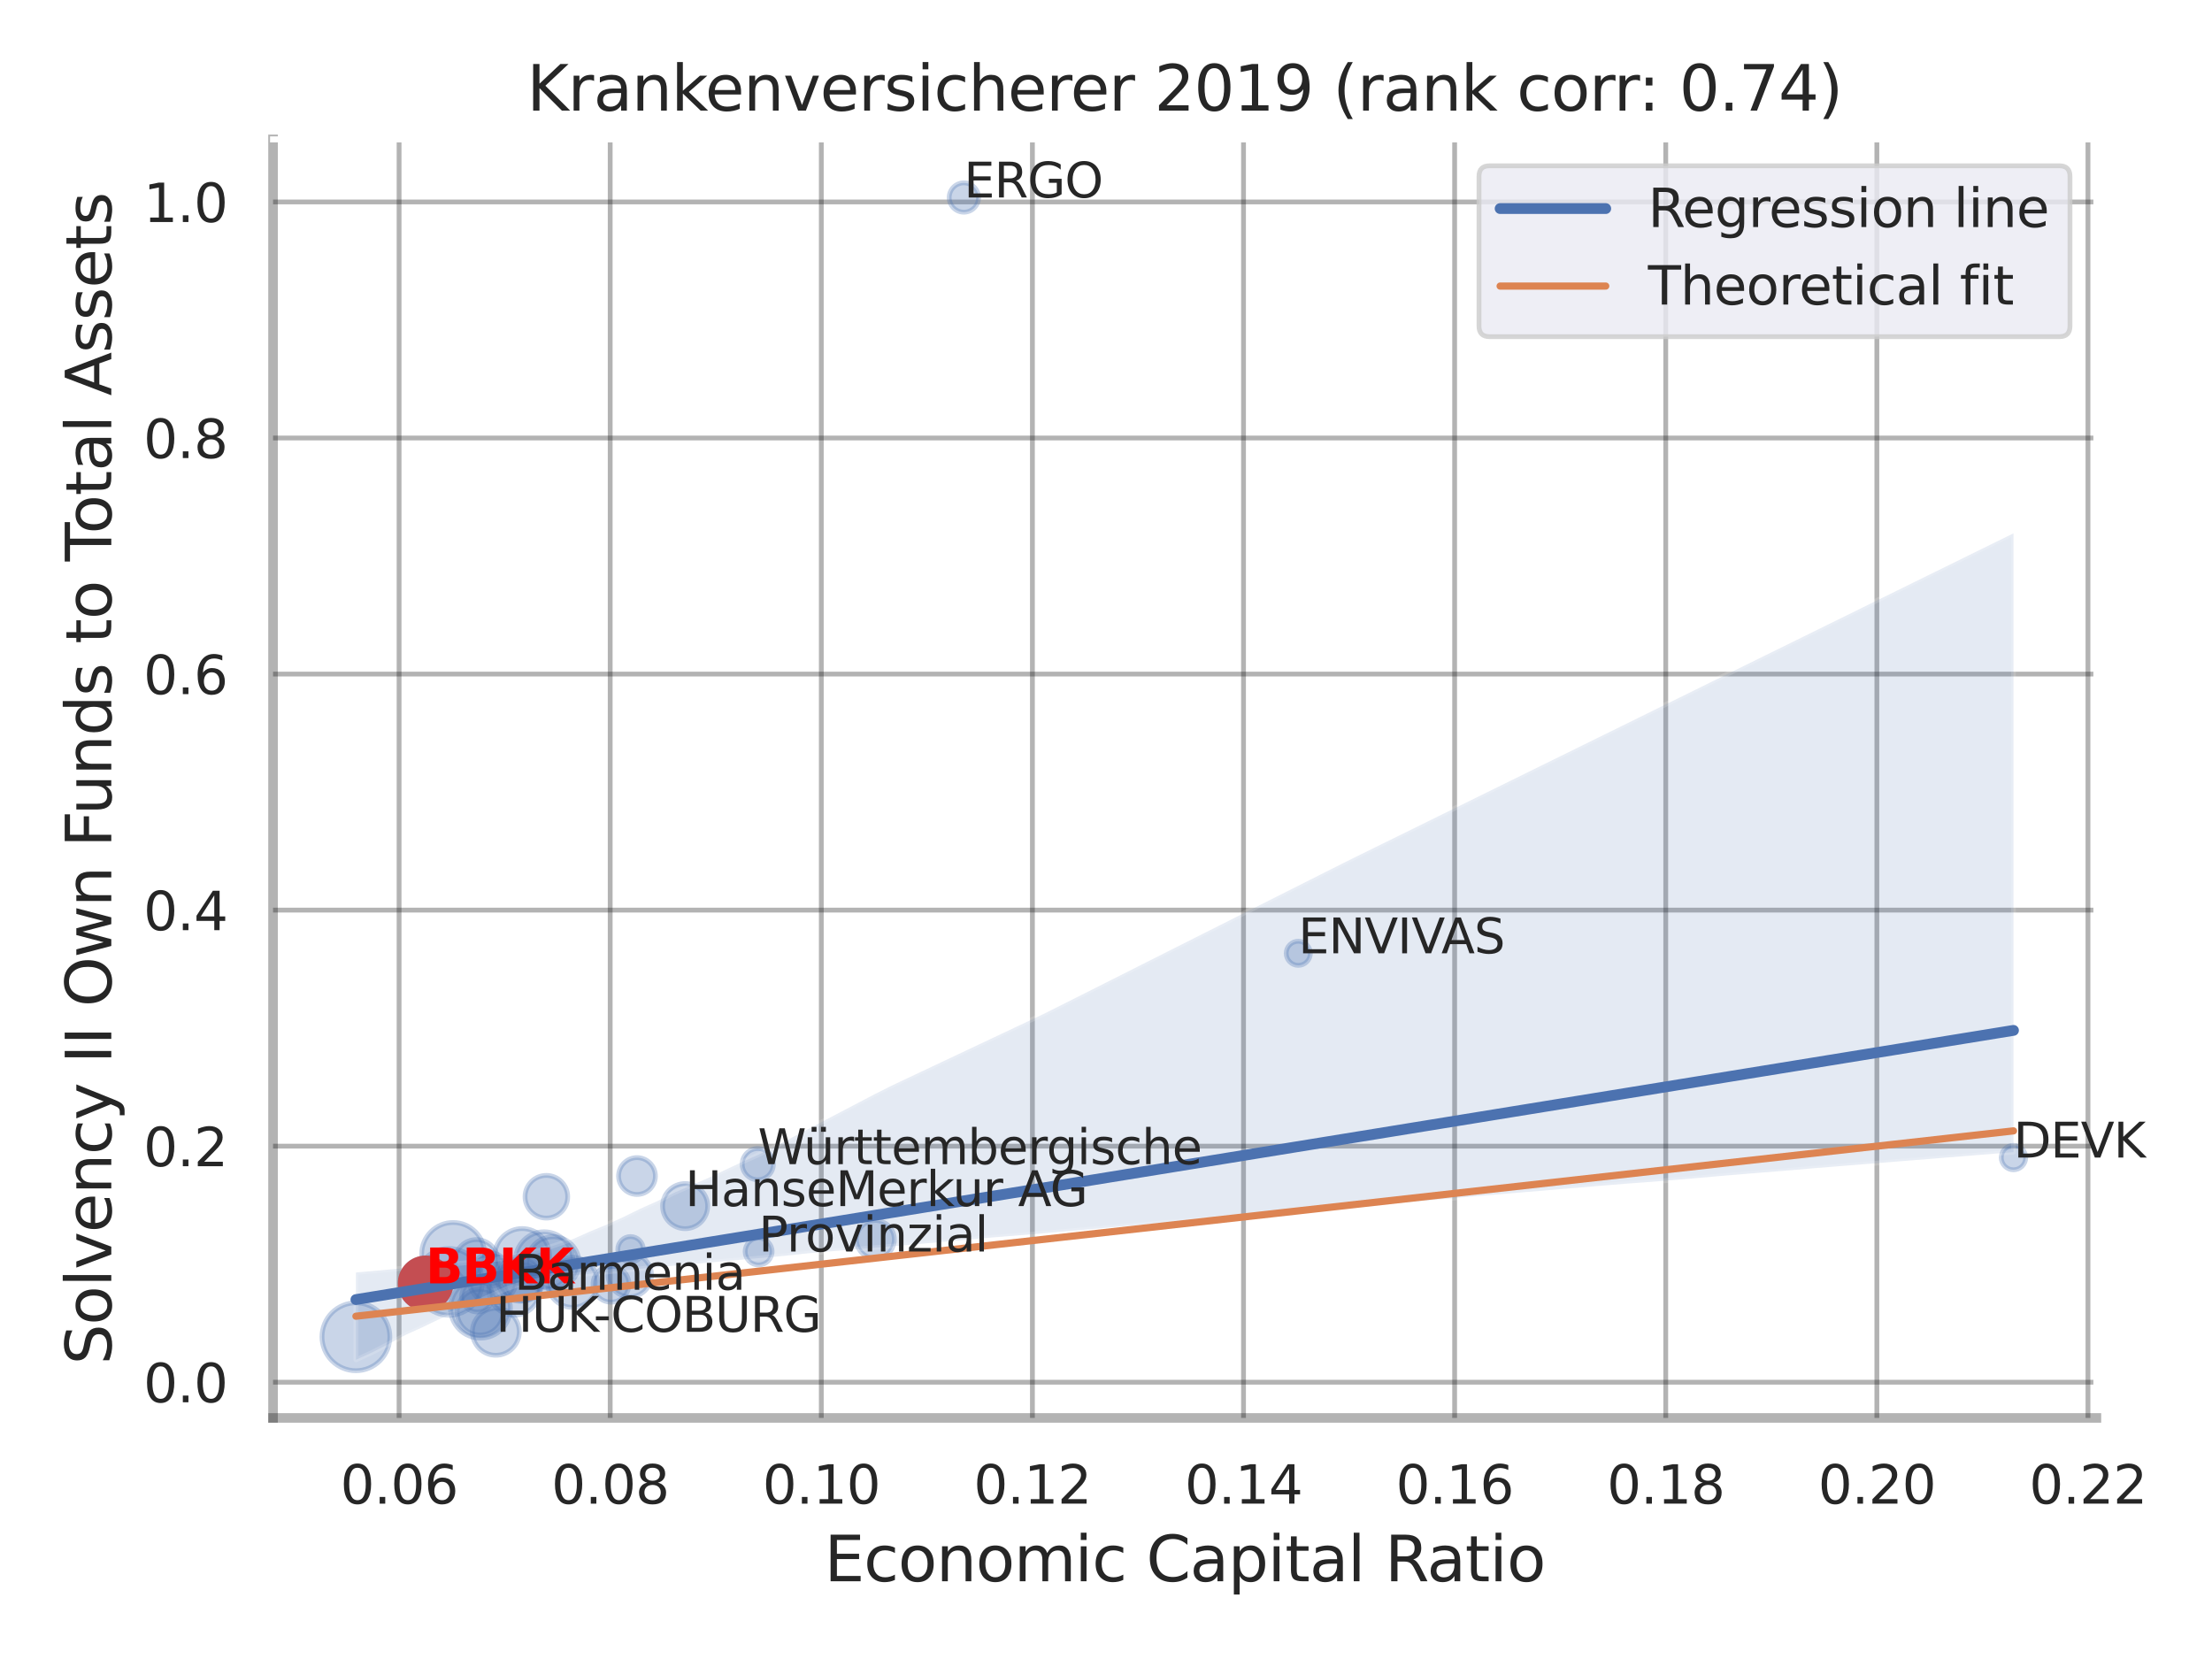 <?xml version="1.0" encoding="utf-8" standalone="no"?>
<!DOCTYPE svg PUBLIC "-//W3C//DTD SVG 1.1//EN"
  "http://www.w3.org/Graphics/SVG/1.1/DTD/svg11.dtd">
<svg xmlns:xlink="http://www.w3.org/1999/xlink" width="460.8pt" height="345.6pt" viewBox="0 0 460.8 345.6" xmlns="http://www.w3.org/2000/svg" version="1.1">
 <defs>
  <style type="text/css">*{stroke-linejoin: round; stroke-linecap: butt}</style>
 </defs>
 <g id="figure_1">
  <g id="patch_1">
   <path d="M 0 345.6 
L 460.8 345.6 
L 460.8 0 
L 0 0 
z
" style="fill: #ffffff"/>
  </g>
  <g id="axes_1">
   <g id="patch_2">
    <path d="M 56.88 295.38 
L 436.713 295.38 
L 436.713 29.04 
L 56.88 29.04 
z
" style="fill: #ffffff"/>
   </g>
   <g id="matplotlib.axis_1">
    <g id="xtick_1">
     <g id="line2d_1">
      <path d="M 83.135 295.38 
L 83.135 29.04 
" clip-path="url(#p0c92d592d1)" style="fill: none; stroke: #000000; stroke-opacity: 0.3; stroke-linecap: round"/>
     </g>
     <g id="text_1">
      <!-- 0.06 -->
      <g style="fill: #262626" transform="translate(70.889 313.238) scale(0.11 -0.11)">
       <defs>
        <path id="DejaVuSans-30" d="M 2034 4250 
Q 1547 4250 1301 3770 
Q 1056 3291 1056 2328 
Q 1056 1369 1301 889 
Q 1547 409 2034 409 
Q 2525 409 2770 889 
Q 3016 1369 3016 2328 
Q 3016 3291 2770 3770 
Q 2525 4250 2034 4250 
z
M 2034 4750 
Q 2819 4750 3233 4129 
Q 3647 3509 3647 2328 
Q 3647 1150 3233 529 
Q 2819 -91 2034 -91 
Q 1250 -91 836 529 
Q 422 1150 422 2328 
Q 422 3509 836 4129 
Q 1250 4750 2034 4750 
z
" transform="scale(0.016)"/>
        <path id="DejaVuSans-2e" d="M 684 794 
L 1344 794 
L 1344 0 
L 684 0 
L 684 794 
z
" transform="scale(0.016)"/>
        <path id="DejaVuSans-36" d="M 2113 2584 
Q 1688 2584 1439 2293 
Q 1191 2003 1191 1497 
Q 1191 994 1439 701 
Q 1688 409 2113 409 
Q 2538 409 2786 701 
Q 3034 994 3034 1497 
Q 3034 2003 2786 2293 
Q 2538 2584 2113 2584 
z
M 3366 4563 
L 3366 3988 
Q 3128 4100 2886 4159 
Q 2644 4219 2406 4219 
Q 1781 4219 1451 3797 
Q 1122 3375 1075 2522 
Q 1259 2794 1537 2939 
Q 1816 3084 2150 3084 
Q 2853 3084 3261 2657 
Q 3669 2231 3669 1497 
Q 3669 778 3244 343 
Q 2819 -91 2113 -91 
Q 1303 -91 875 529 
Q 447 1150 447 2328 
Q 447 3434 972 4092 
Q 1497 4750 2381 4750 
Q 2619 4750 2861 4703 
Q 3103 4656 3366 4563 
z
" transform="scale(0.016)"/>
       </defs>
       <use xlink:href="#DejaVuSans-30"/>
       <use xlink:href="#DejaVuSans-2e" x="63.623"/>
       <use xlink:href="#DejaVuSans-30" x="95.41"/>
       <use xlink:href="#DejaVuSans-36" x="159.033"/>
      </g>
     </g>
    </g>
    <g id="xtick_2">
     <g id="line2d_2">
      <path d="M 127.113 295.38 
L 127.113 29.04 
" clip-path="url(#p0c92d592d1)" style="fill: none; stroke: #000000; stroke-opacity: 0.3; stroke-linecap: round"/>
     </g>
     <g id="text_2">
      <!-- 0.08 -->
      <g style="fill: #262626" transform="translate(114.867 313.238) scale(0.11 -0.11)">
       <defs>
        <path id="DejaVuSans-38" d="M 2034 2216 
Q 1584 2216 1326 1975 
Q 1069 1734 1069 1313 
Q 1069 891 1326 650 
Q 1584 409 2034 409 
Q 2484 409 2743 651 
Q 3003 894 3003 1313 
Q 3003 1734 2745 1975 
Q 2488 2216 2034 2216 
z
M 1403 2484 
Q 997 2584 770 2862 
Q 544 3141 544 3541 
Q 544 4100 942 4425 
Q 1341 4750 2034 4750 
Q 2731 4750 3128 4425 
Q 3525 4100 3525 3541 
Q 3525 3141 3298 2862 
Q 3072 2584 2669 2484 
Q 3125 2378 3379 2068 
Q 3634 1759 3634 1313 
Q 3634 634 3220 271 
Q 2806 -91 2034 -91 
Q 1263 -91 848 271 
Q 434 634 434 1313 
Q 434 1759 690 2068 
Q 947 2378 1403 2484 
z
M 1172 3481 
Q 1172 3119 1398 2916 
Q 1625 2713 2034 2713 
Q 2441 2713 2670 2916 
Q 2900 3119 2900 3481 
Q 2900 3844 2670 4047 
Q 2441 4250 2034 4250 
Q 1625 4250 1398 4047 
Q 1172 3844 1172 3481 
z
" transform="scale(0.016)"/>
       </defs>
       <use xlink:href="#DejaVuSans-30"/>
       <use xlink:href="#DejaVuSans-2e" x="63.623"/>
       <use xlink:href="#DejaVuSans-30" x="95.41"/>
       <use xlink:href="#DejaVuSans-38" x="159.033"/>
      </g>
     </g>
    </g>
    <g id="xtick_3">
     <g id="line2d_3">
      <path d="M 171.092 295.38 
L 171.092 29.04 
" clip-path="url(#p0c92d592d1)" style="fill: none; stroke: #000000; stroke-opacity: 0.3; stroke-linecap: round"/>
     </g>
     <g id="text_3">
      <!-- 0.10 -->
      <g style="fill: #262626" transform="translate(158.846 313.238) scale(0.11 -0.11)">
       <defs>
        <path id="DejaVuSans-31" d="M 794 531 
L 1825 531 
L 1825 4091 
L 703 3866 
L 703 4441 
L 1819 4666 
L 2450 4666 
L 2450 531 
L 3481 531 
L 3481 0 
L 794 0 
L 794 531 
z
" transform="scale(0.016)"/>
       </defs>
       <use xlink:href="#DejaVuSans-30"/>
       <use xlink:href="#DejaVuSans-2e" x="63.623"/>
       <use xlink:href="#DejaVuSans-31" x="95.41"/>
       <use xlink:href="#DejaVuSans-30" x="159.033"/>
      </g>
     </g>
    </g>
    <g id="xtick_4">
     <g id="line2d_4">
      <path d="M 215.07 295.38 
L 215.07 29.04 
" clip-path="url(#p0c92d592d1)" style="fill: none; stroke: #000000; stroke-opacity: 0.3; stroke-linecap: round"/>
     </g>
     <g id="text_4">
      <!-- 0.12 -->
      <g style="fill: #262626" transform="translate(202.824 313.238) scale(0.11 -0.11)">
       <defs>
        <path id="DejaVuSans-32" d="M 1228 531 
L 3431 531 
L 3431 0 
L 469 0 
L 469 531 
Q 828 903 1448 1529 
Q 2069 2156 2228 2338 
Q 2531 2678 2651 2914 
Q 2772 3150 2772 3378 
Q 2772 3750 2511 3984 
Q 2250 4219 1831 4219 
Q 1534 4219 1204 4116 
Q 875 4013 500 3803 
L 500 4441 
Q 881 4594 1212 4672 
Q 1544 4750 1819 4750 
Q 2544 4750 2975 4387 
Q 3406 4025 3406 3419 
Q 3406 3131 3298 2873 
Q 3191 2616 2906 2266 
Q 2828 2175 2409 1742 
Q 1991 1309 1228 531 
z
" transform="scale(0.016)"/>
       </defs>
       <use xlink:href="#DejaVuSans-30"/>
       <use xlink:href="#DejaVuSans-2e" x="63.623"/>
       <use xlink:href="#DejaVuSans-31" x="95.41"/>
       <use xlink:href="#DejaVuSans-32" x="159.033"/>
      </g>
     </g>
    </g>
    <g id="xtick_5">
     <g id="line2d_5">
      <path d="M 259.048 295.38 
L 259.048 29.04 
" clip-path="url(#p0c92d592d1)" style="fill: none; stroke: #000000; stroke-opacity: 0.3; stroke-linecap: round"/>
     </g>
     <g id="text_5">
      <!-- 0.14 -->
      <g style="fill: #262626" transform="translate(246.802 313.238) scale(0.11 -0.11)">
       <defs>
        <path id="DejaVuSans-34" d="M 2419 4116 
L 825 1625 
L 2419 1625 
L 2419 4116 
z
M 2253 4666 
L 3047 4666 
L 3047 1625 
L 3713 1625 
L 3713 1100 
L 3047 1100 
L 3047 0 
L 2419 0 
L 2419 1100 
L 313 1100 
L 313 1709 
L 2253 4666 
z
" transform="scale(0.016)"/>
       </defs>
       <use xlink:href="#DejaVuSans-30"/>
       <use xlink:href="#DejaVuSans-2e" x="63.623"/>
       <use xlink:href="#DejaVuSans-31" x="95.41"/>
       <use xlink:href="#DejaVuSans-34" x="159.033"/>
      </g>
     </g>
    </g>
    <g id="xtick_6">
     <g id="line2d_6">
      <path d="M 303.027 295.38 
L 303.027 29.04 
" clip-path="url(#p0c92d592d1)" style="fill: none; stroke: #000000; stroke-opacity: 0.3; stroke-linecap: round"/>
     </g>
     <g id="text_6">
      <!-- 0.16 -->
      <g style="fill: #262626" transform="translate(290.781 313.238) scale(0.11 -0.11)">
       <use xlink:href="#DejaVuSans-30"/>
       <use xlink:href="#DejaVuSans-2e" x="63.623"/>
       <use xlink:href="#DejaVuSans-31" x="95.41"/>
       <use xlink:href="#DejaVuSans-36" x="159.033"/>
      </g>
     </g>
    </g>
    <g id="xtick_7">
     <g id="line2d_7">
      <path d="M 347.005 295.38 
L 347.005 29.04 
" clip-path="url(#p0c92d592d1)" style="fill: none; stroke: #000000; stroke-opacity: 0.3; stroke-linecap: round"/>
     </g>
     <g id="text_7">
      <!-- 0.18 -->
      <g style="fill: #262626" transform="translate(334.759 313.238) scale(0.11 -0.11)">
       <use xlink:href="#DejaVuSans-30"/>
       <use xlink:href="#DejaVuSans-2e" x="63.623"/>
       <use xlink:href="#DejaVuSans-31" x="95.41"/>
       <use xlink:href="#DejaVuSans-38" x="159.033"/>
      </g>
     </g>
    </g>
    <g id="xtick_8">
     <g id="line2d_8">
      <path d="M 390.984 295.38 
L 390.984 29.04 
" clip-path="url(#p0c92d592d1)" style="fill: none; stroke: #000000; stroke-opacity: 0.3; stroke-linecap: round"/>
     </g>
     <g id="text_8">
      <!-- 0.20 -->
      <g style="fill: #262626" transform="translate(378.738 313.238) scale(0.11 -0.11)">
       <use xlink:href="#DejaVuSans-30"/>
       <use xlink:href="#DejaVuSans-2e" x="63.623"/>
       <use xlink:href="#DejaVuSans-32" x="95.41"/>
       <use xlink:href="#DejaVuSans-30" x="159.033"/>
      </g>
     </g>
    </g>
    <g id="xtick_9">
     <g id="line2d_9">
      <path d="M 434.962 295.38 
L 434.962 29.04 
" clip-path="url(#p0c92d592d1)" style="fill: none; stroke: #000000; stroke-opacity: 0.3; stroke-linecap: round"/>
     </g>
     <g id="text_9">
      <!-- 0.22 -->
      <g style="fill: #262626" transform="translate(422.716 313.238) scale(0.11 -0.11)">
       <use xlink:href="#DejaVuSans-30"/>
       <use xlink:href="#DejaVuSans-2e" x="63.623"/>
       <use xlink:href="#DejaVuSans-32" x="95.41"/>
       <use xlink:href="#DejaVuSans-32" x="159.033"/>
      </g>
     </g>
    </g>
    <g id="text_10">
     <!-- Economic Capital Ratio -->
     <g style="fill: #262626" transform="translate(171.722 329.404) scale(0.13 -0.13)">
      <defs>
       <path id="DejaVuSans-45" d="M 628 4666 
L 3578 4666 
L 3578 4134 
L 1259 4134 
L 1259 2753 
L 3481 2753 
L 3481 2222 
L 1259 2222 
L 1259 531 
L 3634 531 
L 3634 0 
L 628 0 
L 628 4666 
z
" transform="scale(0.016)"/>
       <path id="DejaVuSans-63" d="M 3122 3366 
L 3122 2828 
Q 2878 2963 2633 3030 
Q 2388 3097 2138 3097 
Q 1578 3097 1268 2742 
Q 959 2388 959 1747 
Q 959 1106 1268 751 
Q 1578 397 2138 397 
Q 2388 397 2633 464 
Q 2878 531 3122 666 
L 3122 134 
Q 2881 22 2623 -34 
Q 2366 -91 2075 -91 
Q 1284 -91 818 406 
Q 353 903 353 1747 
Q 353 2603 823 3093 
Q 1294 3584 2113 3584 
Q 2378 3584 2631 3529 
Q 2884 3475 3122 3366 
z
" transform="scale(0.016)"/>
       <path id="DejaVuSans-6f" d="M 1959 3097 
Q 1497 3097 1228 2736 
Q 959 2375 959 1747 
Q 959 1119 1226 758 
Q 1494 397 1959 397 
Q 2419 397 2687 759 
Q 2956 1122 2956 1747 
Q 2956 2369 2687 2733 
Q 2419 3097 1959 3097 
z
M 1959 3584 
Q 2709 3584 3137 3096 
Q 3566 2609 3566 1747 
Q 3566 888 3137 398 
Q 2709 -91 1959 -91 
Q 1206 -91 779 398 
Q 353 888 353 1747 
Q 353 2609 779 3096 
Q 1206 3584 1959 3584 
z
" transform="scale(0.016)"/>
       <path id="DejaVuSans-6e" d="M 3513 2113 
L 3513 0 
L 2938 0 
L 2938 2094 
Q 2938 2591 2744 2837 
Q 2550 3084 2163 3084 
Q 1697 3084 1428 2787 
Q 1159 2491 1159 1978 
L 1159 0 
L 581 0 
L 581 3500 
L 1159 3500 
L 1159 2956 
Q 1366 3272 1645 3428 
Q 1925 3584 2291 3584 
Q 2894 3584 3203 3211 
Q 3513 2838 3513 2113 
z
" transform="scale(0.016)"/>
       <path id="DejaVuSans-6d" d="M 3328 2828 
Q 3544 3216 3844 3400 
Q 4144 3584 4550 3584 
Q 5097 3584 5394 3201 
Q 5691 2819 5691 2113 
L 5691 0 
L 5113 0 
L 5113 2094 
Q 5113 2597 4934 2840 
Q 4756 3084 4391 3084 
Q 3944 3084 3684 2787 
Q 3425 2491 3425 1978 
L 3425 0 
L 2847 0 
L 2847 2094 
Q 2847 2600 2669 2842 
Q 2491 3084 2119 3084 
Q 1678 3084 1418 2786 
Q 1159 2488 1159 1978 
L 1159 0 
L 581 0 
L 581 3500 
L 1159 3500 
L 1159 2956 
Q 1356 3278 1631 3431 
Q 1906 3584 2284 3584 
Q 2666 3584 2933 3390 
Q 3200 3197 3328 2828 
z
" transform="scale(0.016)"/>
       <path id="DejaVuSans-69" d="M 603 3500 
L 1178 3500 
L 1178 0 
L 603 0 
L 603 3500 
z
M 603 4863 
L 1178 4863 
L 1178 4134 
L 603 4134 
L 603 4863 
z
" transform="scale(0.016)"/>
       <path id="DejaVuSans-20" transform="scale(0.016)"/>
       <path id="DejaVuSans-43" d="M 4122 4306 
L 4122 3641 
Q 3803 3938 3442 4084 
Q 3081 4231 2675 4231 
Q 1875 4231 1450 3742 
Q 1025 3253 1025 2328 
Q 1025 1406 1450 917 
Q 1875 428 2675 428 
Q 3081 428 3442 575 
Q 3803 722 4122 1019 
L 4122 359 
Q 3791 134 3420 21 
Q 3050 -91 2638 -91 
Q 1578 -91 968 557 
Q 359 1206 359 2328 
Q 359 3453 968 4101 
Q 1578 4750 2638 4750 
Q 3056 4750 3426 4639 
Q 3797 4528 4122 4306 
z
" transform="scale(0.016)"/>
       <path id="DejaVuSans-61" d="M 2194 1759 
Q 1497 1759 1228 1600 
Q 959 1441 959 1056 
Q 959 750 1161 570 
Q 1363 391 1709 391 
Q 2188 391 2477 730 
Q 2766 1069 2766 1631 
L 2766 1759 
L 2194 1759 
z
M 3341 1997 
L 3341 0 
L 2766 0 
L 2766 531 
Q 2569 213 2275 61 
Q 1981 -91 1556 -91 
Q 1019 -91 701 211 
Q 384 513 384 1019 
Q 384 1609 779 1909 
Q 1175 2209 1959 2209 
L 2766 2209 
L 2766 2266 
Q 2766 2663 2505 2880 
Q 2244 3097 1772 3097 
Q 1472 3097 1187 3025 
Q 903 2953 641 2809 
L 641 3341 
Q 956 3463 1253 3523 
Q 1550 3584 1831 3584 
Q 2591 3584 2966 3190 
Q 3341 2797 3341 1997 
z
" transform="scale(0.016)"/>
       <path id="DejaVuSans-70" d="M 1159 525 
L 1159 -1331 
L 581 -1331 
L 581 3500 
L 1159 3500 
L 1159 2969 
Q 1341 3281 1617 3432 
Q 1894 3584 2278 3584 
Q 2916 3584 3314 3078 
Q 3713 2572 3713 1747 
Q 3713 922 3314 415 
Q 2916 -91 2278 -91 
Q 1894 -91 1617 61 
Q 1341 213 1159 525 
z
M 3116 1747 
Q 3116 2381 2855 2742 
Q 2594 3103 2138 3103 
Q 1681 3103 1420 2742 
Q 1159 2381 1159 1747 
Q 1159 1113 1420 752 
Q 1681 391 2138 391 
Q 2594 391 2855 752 
Q 3116 1113 3116 1747 
z
" transform="scale(0.016)"/>
       <path id="DejaVuSans-74" d="M 1172 4494 
L 1172 3500 
L 2356 3500 
L 2356 3053 
L 1172 3053 
L 1172 1153 
Q 1172 725 1289 603 
Q 1406 481 1766 481 
L 2356 481 
L 2356 0 
L 1766 0 
Q 1100 0 847 248 
Q 594 497 594 1153 
L 594 3053 
L 172 3053 
L 172 3500 
L 594 3500 
L 594 4494 
L 1172 4494 
z
" transform="scale(0.016)"/>
       <path id="DejaVuSans-6c" d="M 603 4863 
L 1178 4863 
L 1178 0 
L 603 0 
L 603 4863 
z
" transform="scale(0.016)"/>
       <path id="DejaVuSans-52" d="M 2841 2188 
Q 3044 2119 3236 1894 
Q 3428 1669 3622 1275 
L 4263 0 
L 3584 0 
L 2988 1197 
Q 2756 1666 2539 1819 
Q 2322 1972 1947 1972 
L 1259 1972 
L 1259 0 
L 628 0 
L 628 4666 
L 2053 4666 
Q 2853 4666 3247 4331 
Q 3641 3997 3641 3322 
Q 3641 2881 3436 2590 
Q 3231 2300 2841 2188 
z
M 1259 4147 
L 1259 2491 
L 2053 2491 
Q 2509 2491 2742 2702 
Q 2975 2913 2975 3322 
Q 2975 3731 2742 3939 
Q 2509 4147 2053 4147 
L 1259 4147 
z
" transform="scale(0.016)"/>
      </defs>
      <use xlink:href="#DejaVuSans-45"/>
      <use xlink:href="#DejaVuSans-63" x="63.184"/>
      <use xlink:href="#DejaVuSans-6f" x="118.164"/>
      <use xlink:href="#DejaVuSans-6e" x="179.346"/>
      <use xlink:href="#DejaVuSans-6f" x="242.725"/>
      <use xlink:href="#DejaVuSans-6d" x="303.906"/>
      <use xlink:href="#DejaVuSans-69" x="401.318"/>
      <use xlink:href="#DejaVuSans-63" x="429.102"/>
      <use xlink:href="#DejaVuSans-20" x="484.082"/>
      <use xlink:href="#DejaVuSans-43" x="515.869"/>
      <use xlink:href="#DejaVuSans-61" x="585.693"/>
      <use xlink:href="#DejaVuSans-70" x="646.973"/>
      <use xlink:href="#DejaVuSans-69" x="710.449"/>
      <use xlink:href="#DejaVuSans-74" x="738.232"/>
      <use xlink:href="#DejaVuSans-61" x="777.441"/>
      <use xlink:href="#DejaVuSans-6c" x="838.721"/>
      <use xlink:href="#DejaVuSans-20" x="866.504"/>
      <use xlink:href="#DejaVuSans-52" x="898.291"/>
      <use xlink:href="#DejaVuSans-61" x="965.523"/>
      <use xlink:href="#DejaVuSans-74" x="1026.803"/>
      <use xlink:href="#DejaVuSans-69" x="1066.012"/>
      <use xlink:href="#DejaVuSans-6f" x="1093.795"/>
     </g>
    </g>
   </g>
   <g id="matplotlib.axis_2">
    <g id="ytick_1">
     <g id="line2d_10">
      <path d="M 56.88 287.938 
L 436.713 287.938 
" clip-path="url(#p0c92d592d1)" style="fill: none; stroke: #000000; stroke-opacity: 0.3; stroke-linecap: round"/>
     </g>
     <g id="text_11">
      <!-- 0.0 -->
      <g style="fill: #262626" transform="translate(29.887 292.118) scale(0.11 -0.11)">
       <use xlink:href="#DejaVuSans-30"/>
       <use xlink:href="#DejaVuSans-2e" x="63.623"/>
       <use xlink:href="#DejaVuSans-30" x="95.41"/>
      </g>
     </g>
    </g>
    <g id="ytick_2">
     <g id="line2d_11">
      <path d="M 56.88 238.765 
L 436.713 238.765 
" clip-path="url(#p0c92d592d1)" style="fill: none; stroke: #000000; stroke-opacity: 0.3; stroke-linecap: round"/>
     </g>
     <g id="text_12">
      <!-- 0.2 -->
      <g style="fill: #262626" transform="translate(29.887 242.944) scale(0.11 -0.11)">
       <use xlink:href="#DejaVuSans-30"/>
       <use xlink:href="#DejaVuSans-2e" x="63.623"/>
       <use xlink:href="#DejaVuSans-32" x="95.41"/>
      </g>
     </g>
    </g>
    <g id="ytick_3">
     <g id="line2d_12">
      <path d="M 56.88 189.591 
L 436.713 189.591 
" clip-path="url(#p0c92d592d1)" style="fill: none; stroke: #000000; stroke-opacity: 0.3; stroke-linecap: round"/>
     </g>
     <g id="text_13">
      <!-- 0.4 -->
      <g style="fill: #262626" transform="translate(29.887 193.771) scale(0.11 -0.11)">
       <use xlink:href="#DejaVuSans-30"/>
       <use xlink:href="#DejaVuSans-2e" x="63.623"/>
       <use xlink:href="#DejaVuSans-34" x="95.41"/>
      </g>
     </g>
    </g>
    <g id="ytick_4">
     <g id="line2d_13">
      <path d="M 56.88 140.418 
L 436.713 140.418 
" clip-path="url(#p0c92d592d1)" style="fill: none; stroke: #000000; stroke-opacity: 0.3; stroke-linecap: round"/>
     </g>
     <g id="text_14">
      <!-- 0.6 -->
      <g style="fill: #262626" transform="translate(29.887 144.597) scale(0.11 -0.11)">
       <use xlink:href="#DejaVuSans-30"/>
       <use xlink:href="#DejaVuSans-2e" x="63.623"/>
       <use xlink:href="#DejaVuSans-36" x="95.41"/>
      </g>
     </g>
    </g>
    <g id="ytick_5">
     <g id="line2d_14">
      <path d="M 56.88 91.244 
L 436.713 91.244 
" clip-path="url(#p0c92d592d1)" style="fill: none; stroke: #000000; stroke-opacity: 0.3; stroke-linecap: round"/>
     </g>
     <g id="text_15">
      <!-- 0.8 -->
      <g style="fill: #262626" transform="translate(29.887 95.423) scale(0.11 -0.11)">
       <use xlink:href="#DejaVuSans-30"/>
       <use xlink:href="#DejaVuSans-2e" x="63.623"/>
       <use xlink:href="#DejaVuSans-38" x="95.41"/>
      </g>
     </g>
    </g>
    <g id="ytick_6">
     <g id="line2d_15">
      <path d="M 56.88 42.071 
L 436.713 42.071 
" clip-path="url(#p0c92d592d1)" style="fill: none; stroke: #000000; stroke-opacity: 0.3; stroke-linecap: round"/>
     </g>
     <g id="text_16">
      <!-- 1.0 -->
      <g style="fill: #262626" transform="translate(29.887 46.25) scale(0.11 -0.11)">
       <use xlink:href="#DejaVuSans-31"/>
       <use xlink:href="#DejaVuSans-2e" x="63.623"/>
       <use xlink:href="#DejaVuSans-30" x="95.41"/>
      </g>
     </g>
    </g>
    <g id="text_17">
     <!-- Solvency II Own Funds to Total Assets -->
     <g style="fill: #262626" transform="translate(23.183 284.278) rotate(-90) scale(0.13 -0.13)">
      <defs>
       <path id="DejaVuSans-53" d="M 3425 4513 
L 3425 3897 
Q 3066 4069 2747 4153 
Q 2428 4238 2131 4238 
Q 1616 4238 1336 4038 
Q 1056 3838 1056 3469 
Q 1056 3159 1242 3001 
Q 1428 2844 1947 2747 
L 2328 2669 
Q 3034 2534 3370 2195 
Q 3706 1856 3706 1288 
Q 3706 609 3251 259 
Q 2797 -91 1919 -91 
Q 1588 -91 1214 -16 
Q 841 59 441 206 
L 441 856 
Q 825 641 1194 531 
Q 1563 422 1919 422 
Q 2459 422 2753 634 
Q 3047 847 3047 1241 
Q 3047 1584 2836 1778 
Q 2625 1972 2144 2069 
L 1759 2144 
Q 1053 2284 737 2584 
Q 422 2884 422 3419 
Q 422 4038 858 4394 
Q 1294 4750 2059 4750 
Q 2388 4750 2728 4690 
Q 3069 4631 3425 4513 
z
" transform="scale(0.016)"/>
       <path id="DejaVuSans-76" d="M 191 3500 
L 800 3500 
L 1894 563 
L 2988 3500 
L 3597 3500 
L 2284 0 
L 1503 0 
L 191 3500 
z
" transform="scale(0.016)"/>
       <path id="DejaVuSans-65" d="M 3597 1894 
L 3597 1613 
L 953 1613 
Q 991 1019 1311 708 
Q 1631 397 2203 397 
Q 2534 397 2845 478 
Q 3156 559 3463 722 
L 3463 178 
Q 3153 47 2828 -22 
Q 2503 -91 2169 -91 
Q 1331 -91 842 396 
Q 353 884 353 1716 
Q 353 2575 817 3079 
Q 1281 3584 2069 3584 
Q 2775 3584 3186 3129 
Q 3597 2675 3597 1894 
z
M 3022 2063 
Q 3016 2534 2758 2815 
Q 2500 3097 2075 3097 
Q 1594 3097 1305 2825 
Q 1016 2553 972 2059 
L 3022 2063 
z
" transform="scale(0.016)"/>
       <path id="DejaVuSans-79" d="M 2059 -325 
Q 1816 -950 1584 -1140 
Q 1353 -1331 966 -1331 
L 506 -1331 
L 506 -850 
L 844 -850 
Q 1081 -850 1212 -737 
Q 1344 -625 1503 -206 
L 1606 56 
L 191 3500 
L 800 3500 
L 1894 763 
L 2988 3500 
L 3597 3500 
L 2059 -325 
z
" transform="scale(0.016)"/>
       <path id="DejaVuSans-49" d="M 628 4666 
L 1259 4666 
L 1259 0 
L 628 0 
L 628 4666 
z
" transform="scale(0.016)"/>
       <path id="DejaVuSans-4f" d="M 2522 4238 
Q 1834 4238 1429 3725 
Q 1025 3213 1025 2328 
Q 1025 1447 1429 934 
Q 1834 422 2522 422 
Q 3209 422 3611 934 
Q 4013 1447 4013 2328 
Q 4013 3213 3611 3725 
Q 3209 4238 2522 4238 
z
M 2522 4750 
Q 3503 4750 4090 4092 
Q 4678 3434 4678 2328 
Q 4678 1225 4090 567 
Q 3503 -91 2522 -91 
Q 1538 -91 948 565 
Q 359 1222 359 2328 
Q 359 3434 948 4092 
Q 1538 4750 2522 4750 
z
" transform="scale(0.016)"/>
       <path id="DejaVuSans-77" d="M 269 3500 
L 844 3500 
L 1563 769 
L 2278 3500 
L 2956 3500 
L 3675 769 
L 4391 3500 
L 4966 3500 
L 4050 0 
L 3372 0 
L 2619 2869 
L 1863 0 
L 1184 0 
L 269 3500 
z
" transform="scale(0.016)"/>
       <path id="DejaVuSans-46" d="M 628 4666 
L 3309 4666 
L 3309 4134 
L 1259 4134 
L 1259 2759 
L 3109 2759 
L 3109 2228 
L 1259 2228 
L 1259 0 
L 628 0 
L 628 4666 
z
" transform="scale(0.016)"/>
       <path id="DejaVuSans-75" d="M 544 1381 
L 544 3500 
L 1119 3500 
L 1119 1403 
Q 1119 906 1312 657 
Q 1506 409 1894 409 
Q 2359 409 2629 706 
Q 2900 1003 2900 1516 
L 2900 3500 
L 3475 3500 
L 3475 0 
L 2900 0 
L 2900 538 
Q 2691 219 2414 64 
Q 2138 -91 1772 -91 
Q 1169 -91 856 284 
Q 544 659 544 1381 
z
M 1991 3584 
L 1991 3584 
z
" transform="scale(0.016)"/>
       <path id="DejaVuSans-64" d="M 2906 2969 
L 2906 4863 
L 3481 4863 
L 3481 0 
L 2906 0 
L 2906 525 
Q 2725 213 2448 61 
Q 2172 -91 1784 -91 
Q 1150 -91 751 415 
Q 353 922 353 1747 
Q 353 2572 751 3078 
Q 1150 3584 1784 3584 
Q 2172 3584 2448 3432 
Q 2725 3281 2906 2969 
z
M 947 1747 
Q 947 1113 1208 752 
Q 1469 391 1925 391 
Q 2381 391 2643 752 
Q 2906 1113 2906 1747 
Q 2906 2381 2643 2742 
Q 2381 3103 1925 3103 
Q 1469 3103 1208 2742 
Q 947 2381 947 1747 
z
" transform="scale(0.016)"/>
       <path id="DejaVuSans-73" d="M 2834 3397 
L 2834 2853 
Q 2591 2978 2328 3040 
Q 2066 3103 1784 3103 
Q 1356 3103 1142 2972 
Q 928 2841 928 2578 
Q 928 2378 1081 2264 
Q 1234 2150 1697 2047 
L 1894 2003 
Q 2506 1872 2764 1633 
Q 3022 1394 3022 966 
Q 3022 478 2636 193 
Q 2250 -91 1575 -91 
Q 1294 -91 989 -36 
Q 684 19 347 128 
L 347 722 
Q 666 556 975 473 
Q 1284 391 1588 391 
Q 1994 391 2212 530 
Q 2431 669 2431 922 
Q 2431 1156 2273 1281 
Q 2116 1406 1581 1522 
L 1381 1569 
Q 847 1681 609 1914 
Q 372 2147 372 2553 
Q 372 3047 722 3315 
Q 1072 3584 1716 3584 
Q 2034 3584 2315 3537 
Q 2597 3491 2834 3397 
z
" transform="scale(0.016)"/>
       <path id="DejaVuSans-54" d="M -19 4666 
L 3928 4666 
L 3928 4134 
L 2272 4134 
L 2272 0 
L 1638 0 
L 1638 4134 
L -19 4134 
L -19 4666 
z
" transform="scale(0.016)"/>
       <path id="DejaVuSans-41" d="M 2188 4044 
L 1331 1722 
L 3047 1722 
L 2188 4044 
z
M 1831 4666 
L 2547 4666 
L 4325 0 
L 3669 0 
L 3244 1197 
L 1141 1197 
L 716 0 
L 50 0 
L 1831 4666 
z
" transform="scale(0.016)"/>
      </defs>
      <use xlink:href="#DejaVuSans-53"/>
      <use xlink:href="#DejaVuSans-6f" x="63.477"/>
      <use xlink:href="#DejaVuSans-6c" x="124.658"/>
      <use xlink:href="#DejaVuSans-76" x="152.441"/>
      <use xlink:href="#DejaVuSans-65" x="211.621"/>
      <use xlink:href="#DejaVuSans-6e" x="273.145"/>
      <use xlink:href="#DejaVuSans-63" x="336.523"/>
      <use xlink:href="#DejaVuSans-79" x="391.504"/>
      <use xlink:href="#DejaVuSans-20" x="450.684"/>
      <use xlink:href="#DejaVuSans-49" x="482.471"/>
      <use xlink:href="#DejaVuSans-49" x="511.963"/>
      <use xlink:href="#DejaVuSans-20" x="541.455"/>
      <use xlink:href="#DejaVuSans-4f" x="573.242"/>
      <use xlink:href="#DejaVuSans-77" x="651.953"/>
      <use xlink:href="#DejaVuSans-6e" x="733.74"/>
      <use xlink:href="#DejaVuSans-20" x="797.119"/>
      <use xlink:href="#DejaVuSans-46" x="828.906"/>
      <use xlink:href="#DejaVuSans-75" x="880.926"/>
      <use xlink:href="#DejaVuSans-6e" x="944.305"/>
      <use xlink:href="#DejaVuSans-64" x="1007.684"/>
      <use xlink:href="#DejaVuSans-73" x="1071.16"/>
      <use xlink:href="#DejaVuSans-20" x="1123.26"/>
      <use xlink:href="#DejaVuSans-74" x="1155.047"/>
      <use xlink:href="#DejaVuSans-6f" x="1194.256"/>
      <use xlink:href="#DejaVuSans-20" x="1255.438"/>
      <use xlink:href="#DejaVuSans-54" x="1287.225"/>
      <use xlink:href="#DejaVuSans-6f" x="1331.309"/>
      <use xlink:href="#DejaVuSans-74" x="1392.49"/>
      <use xlink:href="#DejaVuSans-61" x="1431.699"/>
      <use xlink:href="#DejaVuSans-6c" x="1492.979"/>
      <use xlink:href="#DejaVuSans-20" x="1520.762"/>
      <use xlink:href="#DejaVuSans-41" x="1552.549"/>
      <use xlink:href="#DejaVuSans-73" x="1620.957"/>
      <use xlink:href="#DejaVuSans-73" x="1673.057"/>
      <use xlink:href="#DejaVuSans-65" x="1725.156"/>
      <use xlink:href="#DejaVuSans-74" x="1786.68"/>
      <use xlink:href="#DejaVuSans-73" x="1825.889"/>
     </g>
    </g>
   </g>
   <g id="PathCollection_1">
    <path d="M 115.212 268.483 
C 116.651 268.483 118.032 267.912 119.05 266.894 
C 120.068 265.876 120.639 264.495 120.639 263.056 
C 120.639 261.616 120.068 260.236 119.05 259.218 
C 118.032 258.2 116.651 257.628 115.212 257.628 
C 113.772 257.628 112.392 258.2 111.374 259.218 
C 110.356 260.236 109.784 261.616 109.784 263.056 
C 109.784 264.495 110.356 265.876 111.374 266.894 
C 112.392 267.912 113.772 268.483 115.212 268.483 
z
" clip-path="url(#p0c92d592d1)" style="fill: #4c72b0; fill-opacity: 0.3; stroke: #4c72b0; stroke-opacity: 0.3"/>
    <path d="M 100.088 278.754 
C 101.743 278.754 103.33 278.097 104.5 276.927 
C 105.67 275.756 106.327 274.169 106.327 272.514 
C 106.327 270.86 105.67 269.272 104.5 268.102 
C 103.33 266.932 101.743 266.275 100.088 266.275 
C 98.433 266.275 96.846 266.932 95.676 268.102 
C 94.505 269.272 93.848 270.86 93.848 272.514 
C 93.848 274.169 94.505 275.756 95.676 276.927 
C 96.846 278.097 98.433 278.754 100.088 278.754 
z
" clip-path="url(#p0c92d592d1)" style="fill: #4c72b0; fill-opacity: 0.3; stroke: #4c72b0; stroke-opacity: 0.3"/>
    <path d="M 108.782 267.377 
C 110.3 267.377 111.756 266.774 112.829 265.701 
C 113.902 264.627 114.505 263.171 114.505 261.654 
C 114.505 260.136 113.902 258.68 112.829 257.607 
C 111.756 256.534 110.3 255.931 108.782 255.931 
C 107.265 255.931 105.809 256.534 104.736 257.607 
C 103.662 258.68 103.059 260.136 103.059 261.654 
C 103.059 263.171 103.662 264.627 104.736 265.701 
C 105.809 266.774 107.265 267.377 108.782 267.377 
z
" clip-path="url(#p0c92d592d1)" style="fill: #4c72b0; fill-opacity: 0.3; stroke: #4c72b0; stroke-opacity: 0.3"/>
    <path d="M 74.145 285.541 
C 76.02 285.541 77.819 284.796 79.145 283.469 
C 80.471 282.143 81.216 280.345 81.216 278.469 
C 81.216 276.594 80.471 274.796 79.145 273.469 
C 77.819 272.143 76.02 271.398 74.145 271.398 
C 72.27 271.398 70.471 272.143 69.145 273.469 
C 67.819 274.796 67.074 276.594 67.074 278.469 
C 67.074 280.345 67.819 282.143 69.145 283.469 
C 70.471 284.796 72.27 285.541 74.145 285.541 
z
" clip-path="url(#p0c92d592d1)" style="fill: #4c72b0; fill-opacity: 0.3; stroke: #4c72b0; stroke-opacity: 0.3"/>
    <path d="M 94.394 267.779 
C 96.132 267.779 97.8 267.088 99.029 265.858 
C 100.259 264.629 100.95 262.961 100.95 261.223 
C 100.95 259.484 100.259 257.816 99.029 256.587 
C 97.8 255.357 96.132 254.667 94.394 254.667 
C 92.655 254.667 90.987 255.357 89.758 256.587 
C 88.528 257.816 87.838 259.484 87.838 261.223 
C 87.838 262.961 88.528 264.629 89.758 265.858 
C 90.987 267.088 92.655 267.779 94.394 267.779 
z
" clip-path="url(#p0c92d592d1)" style="fill: #4c72b0; fill-opacity: 0.3; stroke: #4c72b0; stroke-opacity: 0.3"/>
    <path d="M 113.821 253.746 
C 114.999 253.746 116.129 253.278 116.963 252.445 
C 117.796 251.611 118.264 250.481 118.264 249.303 
C 118.264 248.124 117.796 246.994 116.963 246.161 
C 116.129 245.327 114.999 244.859 113.821 244.859 
C 112.642 244.859 111.512 245.327 110.678 246.161 
C 109.845 246.994 109.377 248.124 109.377 249.303 
C 109.377 250.481 109.845 251.611 110.678 252.445 
C 111.512 253.278 112.642 253.746 113.821 253.746 
z
" clip-path="url(#p0c92d592d1)" style="fill: #4c72b0; fill-opacity: 0.3; stroke: #4c72b0; stroke-opacity: 0.3"/>
    <path d="M 100.011 278.102 
C 101.277 278.102 102.493 277.598 103.388 276.703 
C 104.284 275.807 104.787 274.592 104.787 273.325 
C 104.787 272.058 104.284 270.843 103.388 269.948 
C 102.493 269.052 101.277 268.549 100.011 268.549 
C 98.744 268.549 97.529 269.052 96.633 269.948 
C 95.737 270.843 95.234 272.058 95.234 273.325 
C 95.234 274.592 95.737 275.807 96.633 276.703 
C 97.529 277.598 98.744 278.102 100.011 278.102 
z
" clip-path="url(#p0c92d592d1)" style="fill: #4c72b0; fill-opacity: 0.3; stroke: #4c72b0; stroke-opacity: 0.3"/>
    <path d="M 119.265 272.345 
C 120.647 272.345 121.972 271.796 122.949 270.819 
C 123.926 269.842 124.475 268.517 124.475 267.136 
C 124.475 265.754 123.926 264.429 122.949 263.452 
C 121.972 262.475 120.647 261.926 119.265 261.926 
C 117.884 261.926 116.559 262.475 115.582 263.452 
C 114.605 264.429 114.056 265.754 114.056 267.136 
C 114.056 268.517 114.605 269.842 115.582 270.819 
C 116.559 271.796 117.884 272.345 119.265 272.345 
z
" clip-path="url(#p0c92d592d1)" style="fill: #4c72b0; fill-opacity: 0.3; stroke: #4c72b0; stroke-opacity: 0.3"/>
    <path d="M 93.522 273.996 
C 95.367 273.996 97.136 273.263 98.441 271.958 
C 99.745 270.654 100.478 268.884 100.478 267.04 
C 100.478 265.195 99.745 263.426 98.441 262.121 
C 97.136 260.817 95.367 260.084 93.522 260.084 
C 91.678 260.084 89.908 260.817 88.604 262.121 
C 87.299 263.426 86.567 265.195 86.567 267.04 
C 86.567 268.884 87.299 270.654 88.604 271.958 
C 89.908 273.263 91.678 273.996 93.522 273.996 
z
" clip-path="url(#p0c92d592d1)" style="fill: #4c72b0; fill-opacity: 0.3; stroke: #4c72b0; stroke-opacity: 0.3"/>
    <path d="M 131.195 270.143 
C 132.395 270.143 133.546 269.667 134.394 268.819 
C 135.242 267.97 135.719 266.819 135.719 265.62 
C 135.719 264.42 135.242 263.269 134.394 262.421 
C 133.546 261.573 132.395 261.096 131.195 261.096 
C 129.996 261.096 128.845 261.573 127.997 262.421 
C 127.148 263.269 126.672 264.42 126.672 265.62 
C 126.672 266.819 127.148 267.97 127.997 268.819 
C 128.845 269.667 129.996 270.143 131.195 270.143 
z
" clip-path="url(#p0c92d592d1)" style="fill: #4c72b0; fill-opacity: 0.3; stroke: #4c72b0; stroke-opacity: 0.3"/>
    <path d="M 113.357 268.603 
C 114.948 268.603 116.474 267.97 117.6 266.845 
C 118.725 265.72 119.357 264.193 119.357 262.602 
C 119.357 261.011 118.725 259.484 117.6 258.359 
C 116.474 257.234 114.948 256.602 113.357 256.602 
C 111.765 256.602 110.239 257.234 109.114 258.359 
C 107.988 259.484 107.356 261.011 107.356 262.602 
C 107.356 264.193 107.988 265.72 109.114 266.845 
C 110.239 267.97 111.765 268.603 113.357 268.603 
z
" clip-path="url(#p0c92d592d1)" style="fill: #4c72b0; fill-opacity: 0.3; stroke: #4c72b0; stroke-opacity: 0.3"/>
    <path d="M 99.243 267.263 
C 100.44 267.263 101.589 266.788 102.435 265.941 
C 103.282 265.095 103.757 263.946 103.757 262.749 
C 103.757 261.552 103.282 260.404 102.435 259.557 
C 101.589 258.711 100.44 258.235 99.243 258.235 
C 98.046 258.235 96.898 258.711 96.051 259.557 
C 95.205 260.404 94.729 261.552 94.729 262.749 
C 94.729 263.946 95.205 265.095 96.051 265.941 
C 96.898 266.788 98.046 267.263 99.243 267.263 
z
" clip-path="url(#p0c92d592d1)" style="fill: #4c72b0; fill-opacity: 0.3; stroke: #4c72b0; stroke-opacity: 0.3"/>
    <path d="M 109.029 270.982 
C 110.094 270.982 111.115 270.559 111.868 269.806 
C 112.621 269.053 113.044 268.032 113.044 266.967 
C 113.044 265.902 112.621 264.881 111.868 264.128 
C 111.115 263.375 110.094 262.952 109.029 262.952 
C 107.964 262.952 106.943 263.375 106.19 264.128 
C 105.437 264.881 105.014 265.902 105.014 266.967 
C 105.014 268.032 105.437 269.053 106.19 269.806 
C 106.943 270.559 107.964 270.982 109.029 270.982 
z
" clip-path="url(#p0c92d592d1)" style="fill: #4c72b0; fill-opacity: 0.3; stroke: #4c72b0; stroke-opacity: 0.3"/>
    <path d="M 132.699 248.827 
C 133.716 248.827 134.692 248.423 135.412 247.704 
C 136.131 246.984 136.535 246.008 136.535 244.991 
C 136.535 243.973 136.131 242.997 135.412 242.278 
C 134.692 241.558 133.716 241.154 132.699 241.154 
C 131.681 241.154 130.705 241.558 129.986 242.278 
C 129.266 242.997 128.862 243.973 128.862 244.991 
C 128.862 246.008 129.266 246.984 129.986 247.704 
C 130.705 248.423 131.681 248.827 132.699 248.827 
z
" clip-path="url(#p0c92d592d1)" style="fill: #4c72b0; fill-opacity: 0.3; stroke: #4c72b0; stroke-opacity: 0.3"/>
    <path d="M 182.352 262.153 
C 183.402 262.153 184.408 261.736 185.15 260.994 
C 185.892 260.251 186.309 259.245 186.309 258.195 
C 186.309 257.146 185.892 256.139 185.15 255.397 
C 184.408 254.655 183.402 254.238 182.352 254.238 
C 181.303 254.238 180.296 254.655 179.554 255.397 
C 178.812 256.139 178.395 257.146 178.395 258.195 
C 178.395 259.245 178.812 260.251 179.554 260.994 
C 180.296 261.736 181.303 262.153 182.352 262.153 
z
" clip-path="url(#p0c92d592d1)" style="fill: #4c72b0; fill-opacity: 0.3; stroke: #4c72b0; stroke-opacity: 0.3"/>
    <path d="M 103.292 282.326 
C 104.589 282.326 105.833 281.811 106.751 280.893 
C 107.668 279.976 108.183 278.732 108.183 277.435 
C 108.183 276.138 107.668 274.894 106.751 273.976 
C 105.833 273.059 104.589 272.544 103.292 272.544 
C 101.995 272.544 100.751 273.059 99.833 273.976 
C 98.916 274.894 98.401 276.138 98.401 277.435 
C 98.401 278.732 98.916 279.976 99.833 280.893 
C 100.751 281.811 101.995 282.326 103.292 282.326 
z
" clip-path="url(#p0c92d592d1)" style="fill: #4c72b0; fill-opacity: 0.3; stroke: #4c72b0; stroke-opacity: 0.3"/>
    <path d="M 131.354 262.912 
C 132.058 262.912 132.734 262.632 133.232 262.134 
C 133.73 261.636 134.01 260.96 134.01 260.255 
C 134.01 259.551 133.73 258.875 133.232 258.377 
C 132.734 257.879 132.058 257.599 131.354 257.599 
C 130.649 257.599 129.973 257.879 129.475 258.377 
C 128.977 258.875 128.697 259.551 128.697 260.255 
C 128.697 260.96 128.977 261.636 129.475 262.134 
C 129.973 262.632 130.649 262.912 131.354 262.912 
z
" clip-path="url(#p0c92d592d1)" style="fill: #4c72b0; fill-opacity: 0.3; stroke: #4c72b0; stroke-opacity: 0.3"/>
    <path d="M 102.644 271.498 
C 103.944 271.498 105.191 270.982 106.111 270.062 
C 107.03 269.143 107.547 267.896 107.547 266.595 
C 107.547 265.295 107.03 264.048 106.111 263.128 
C 105.191 262.209 103.944 261.692 102.644 261.692 
C 101.343 261.692 100.096 262.209 99.177 263.128 
C 98.257 264.048 97.741 265.295 97.741 266.595 
C 97.741 267.896 98.257 269.143 99.177 270.062 
C 100.096 270.982 101.343 271.498 102.644 271.498 
z
" clip-path="url(#p0c92d592d1)" style="fill: #4c72b0; fill-opacity: 0.3; stroke: #4c72b0; stroke-opacity: 0.3"/>
    <path d="M 270.455 201.104 
C 271.122 201.104 271.761 200.84 272.233 200.368 
C 272.704 199.897 272.969 199.257 272.969 198.591 
C 272.969 197.924 272.704 197.285 272.233 196.813 
C 271.761 196.342 271.122 196.077 270.455 196.077 
C 269.789 196.077 269.149 196.342 268.678 196.813 
C 268.207 197.285 267.942 197.924 267.942 198.591 
C 267.942 199.257 268.207 199.897 268.678 200.368 
C 269.149 200.84 269.789 201.104 270.455 201.104 
z
" clip-path="url(#p0c92d592d1)" style="fill: #4c72b0; fill-opacity: 0.3; stroke: #4c72b0; stroke-opacity: 0.3"/>
    <path d="M 102.216 267.94 
C 103.137 267.94 104.02 267.574 104.671 266.923 
C 105.322 266.272 105.688 265.389 105.688 264.468 
C 105.688 263.547 105.322 262.664 104.671 262.013 
C 104.02 261.362 103.137 260.996 102.216 260.996 
C 101.295 260.996 100.412 261.362 99.761 262.013 
C 99.11 262.664 98.744 263.547 98.744 264.468 
C 98.744 265.389 99.11 266.272 99.761 266.923 
C 100.412 267.574 101.295 267.94 102.216 267.94 
z
" clip-path="url(#p0c92d592d1)" style="fill: #4c72b0; fill-opacity: 0.3; stroke: #4c72b0; stroke-opacity: 0.3"/>
    <path d="M 200.793 44.201 
C 201.604 44.201 202.381 43.879 202.954 43.307 
C 203.526 42.734 203.848 41.957 203.848 41.146 
C 203.848 40.336 203.526 39.559 202.954 38.986 
C 202.381 38.413 201.604 38.091 200.793 38.091 
C 199.983 38.091 199.206 38.413 198.633 38.986 
C 198.06 39.559 197.739 40.336 197.739 41.146 
C 197.739 41.957 198.06 42.734 198.633 43.307 
C 199.206 43.879 199.983 44.201 200.793 44.201 
z
" clip-path="url(#p0c92d592d1)" style="fill: #4c72b0; fill-opacity: 0.3; stroke: #4c72b0; stroke-opacity: 0.3"/>
    <path d="M 419.448 243.686 
C 420.123 243.686 420.771 243.418 421.248 242.941 
C 421.726 242.463 421.994 241.815 421.994 241.14 
C 421.994 240.464 421.726 239.817 421.248 239.339 
C 420.771 238.861 420.123 238.593 419.448 238.593 
C 418.772 238.593 418.124 238.861 417.647 239.339 
C 417.169 239.817 416.901 240.464 416.901 241.14 
C 416.901 241.815 417.169 242.463 417.647 242.941 
C 418.124 243.418 418.772 243.686 419.448 243.686 
z
" clip-path="url(#p0c92d592d1)" style="fill: #4c72b0; fill-opacity: 0.3; stroke: #4c72b0; stroke-opacity: 0.3"/>
    <path d="M 88.666 272.639 
C 90.07 272.639 91.416 272.082 92.409 271.089 
C 93.401 270.096 93.959 268.75 93.959 267.346 
C 93.959 265.943 93.401 264.596 92.409 263.604 
C 91.416 262.611 90.07 262.054 88.666 262.054 
C 87.263 262.054 85.916 262.611 84.924 263.604 
C 83.931 264.596 83.374 265.943 83.374 267.346 
C 83.374 268.75 83.931 270.096 84.924 271.089 
C 85.916 272.082 87.263 272.639 88.666 272.639 
z
" clip-path="url(#p0c92d592d1)" style="fill: #4c72b0; fill-opacity: 0.3; stroke: #4c72b0; stroke-opacity: 0.3"/>
    <path d="M 158.031 263.517 
C 158.774 263.517 159.488 263.221 160.014 262.695 
C 160.54 262.169 160.835 261.456 160.835 260.712 
C 160.835 259.968 160.54 259.255 160.014 258.729 
C 159.488 258.203 158.774 257.908 158.031 257.908 
C 157.287 257.908 156.573 258.203 156.048 258.729 
C 155.522 259.255 155.226 259.968 155.226 260.712 
C 155.226 261.456 155.522 262.169 156.048 262.695 
C 156.573 263.221 157.287 263.517 158.031 263.517 
z
" clip-path="url(#p0c92d592d1)" style="fill: #4c72b0; fill-opacity: 0.3; stroke: #4c72b0; stroke-opacity: 0.3"/>
    <path d="M 157.861 245.762 
C 158.722 245.762 159.548 245.42 160.156 244.812 
C 160.765 244.203 161.107 243.377 161.107 242.516 
C 161.107 241.655 160.765 240.829 160.156 240.22 
C 159.548 239.612 158.722 239.27 157.861 239.27 
C 157 239.27 156.174 239.612 155.565 240.22 
C 154.957 240.829 154.614 241.655 154.614 242.516 
C 154.614 243.377 154.957 244.203 155.565 244.812 
C 156.174 245.42 157 245.762 157.861 245.762 
z
" clip-path="url(#p0c92d592d1)" style="fill: #4c72b0; fill-opacity: 0.3; stroke: #4c72b0; stroke-opacity: 0.3"/>
    <path d="M 127.29 271.26 
C 128.282 271.26 129.233 270.866 129.935 270.164 
C 130.637 269.463 131.031 268.511 131.031 267.519 
C 131.031 266.527 130.637 265.575 129.935 264.873 
C 129.233 264.172 128.282 263.778 127.29 263.778 
C 126.297 263.778 125.346 264.172 124.644 264.873 
C 123.943 265.575 123.548 266.527 123.548 267.519 
C 123.548 268.511 123.943 269.463 124.644 270.164 
C 125.346 270.866 126.297 271.26 127.29 271.26 
z
" clip-path="url(#p0c92d592d1)" style="fill: #4c72b0; fill-opacity: 0.3; stroke: #4c72b0; stroke-opacity: 0.3"/>
    <path d="M 99.402 273.303 
C 100.26 273.303 101.082 272.963 101.688 272.357 
C 102.294 271.75 102.635 270.928 102.635 270.071 
C 102.635 269.214 102.294 268.391 101.688 267.785 
C 101.082 267.179 100.26 266.838 99.402 266.838 
C 98.545 266.838 97.723 267.179 97.116 267.785 
C 96.51 268.391 96.17 269.214 96.17 270.071 
C 96.17 270.928 96.51 271.75 97.116 272.357 
C 97.723 272.963 98.545 273.303 99.402 273.303 
z
" clip-path="url(#p0c92d592d1)" style="fill: #4c72b0; fill-opacity: 0.3; stroke: #4c72b0; stroke-opacity: 0.3"/>
    <path d="M 142.727 255.956 
C 143.973 255.956 145.169 255.461 146.05 254.58 
C 146.931 253.698 147.427 252.503 147.427 251.256 
C 147.427 250.01 146.931 248.815 146.05 247.933 
C 145.169 247.052 143.973 246.557 142.727 246.557 
C 141.481 246.557 140.285 247.052 139.404 247.933 
C 138.522 248.815 138.027 250.01 138.027 251.256 
C 138.027 252.503 138.522 253.698 139.404 254.58 
C 140.285 255.461 141.481 255.956 142.727 255.956 
z
" clip-path="url(#p0c92d592d1)" style="fill: #4c72b0; fill-opacity: 0.3; stroke: #4c72b0; stroke-opacity: 0.3"/>
    <path d="M 108.326 271.08 
C 109.568 271.08 110.759 270.587 111.638 269.708 
C 112.516 268.83 113.009 267.639 113.009 266.397 
C 113.009 265.155 112.516 263.963 111.638 263.085 
C 110.759 262.207 109.568 261.713 108.326 261.713 
C 107.084 261.713 105.893 262.207 105.014 263.085 
C 104.136 263.963 103.643 265.155 103.643 266.397 
C 103.643 267.639 104.136 268.83 105.014 269.708 
C 105.893 270.587 107.084 271.08 108.326 271.08 
z
" clip-path="url(#p0c92d592d1)" style="fill: #4c72b0; fill-opacity: 0.3; stroke: #4c72b0; stroke-opacity: 0.3"/>
    <path d="M 107.139 273.973 
C 108.544 273.973 109.892 273.415 110.885 272.422 
C 111.879 271.428 112.437 270.081 112.437 268.676 
C 112.437 267.271 111.879 265.923 110.885 264.93 
C 109.892 263.936 108.544 263.378 107.139 263.378 
C 105.734 263.378 104.387 263.936 103.393 264.93 
C 102.4 265.923 101.842 267.271 101.842 268.676 
C 101.842 270.081 102.4 271.428 103.393 272.422 
C 104.387 273.415 105.734 273.973 107.139 273.973 
z
" clip-path="url(#p0c92d592d1)" style="fill: #4c72b0; fill-opacity: 0.3; stroke: #4c72b0; stroke-opacity: 0.3"/>
   </g>
   <g id="PolyCollection_1">
    <defs>
     <path id="m83f66f0cee" d="M 74.145 -80.516 
L 74.145 -62.326 
L 77.633 -63.911 
L 81.121 -65.725 
L 84.609 -67.574 
L 88.097 -69.15 
L 91.585 -70.839 
L 95.073 -72.394 
L 98.56 -73.986 
L 102.048 -75.572 
L 105.536 -77.139 
L 109.024 -78.27 
L 112.512 -78.981 
L 116 -79.479 
L 119.488 -79.927 
L 122.976 -80.272 
L 126.464 -80.618 
L 129.952 -80.969 
L 133.439 -81.302 
L 136.927 -81.628 
L 140.415 -81.937 
L 143.903 -82.246 
L 147.391 -82.56 
L 150.879 -82.866 
L 154.367 -83.176 
L 157.855 -83.485 
L 161.343 -83.794 
L 164.831 -84.132 
L 168.319 -84.513 
L 171.806 -84.82 
L 175.294 -85.109 
L 178.782 -85.395 
L 182.27 -85.687 
L 185.758 -85.975 
L 189.246 -86.266 
L 192.734 -86.576 
L 196.222 -86.885 
L 199.71 -87.194 
L 203.198 -87.503 
L 206.685 -87.811 
L 210.173 -88.091 
L 213.661 -88.372 
L 217.149 -88.668 
L 220.637 -88.977 
L 224.125 -89.27 
L 227.613 -89.577 
L 231.101 -89.888 
L 234.589 -90.198 
L 238.077 -90.497 
L 241.565 -90.804 
L 245.052 -91.103 
L 248.54 -91.391 
L 252.028 -91.679 
L 255.516 -91.972 
L 259.004 -92.267 
L 262.492 -92.562 
L 265.98 -92.858 
L 269.468 -93.153 
L 272.956 -93.449 
L 276.444 -93.752 
L 279.931 -94.053 
L 283.419 -94.336 
L 286.907 -94.632 
L 290.395 -94.933 
L 293.883 -95.235 
L 297.371 -95.534 
L 300.859 -95.836 
L 304.347 -96.138 
L 307.835 -96.432 
L 311.323 -96.725 
L 314.81 -97.019 
L 318.298 -97.313 
L 321.786 -97.602 
L 325.274 -97.906 
L 328.762 -98.188 
L 332.25 -98.488 
L 335.738 -98.77 
L 339.226 -99.051 
L 342.714 -99.308 
L 346.202 -99.583 
L 349.69 -99.862 
L 353.177 -100.159 
L 356.665 -100.466 
L 360.153 -100.772 
L 363.641 -101.059 
L 367.129 -101.34 
L 370.617 -101.622 
L 374.105 -101.905 
L 377.593 -102.215 
L 381.081 -102.497 
L 384.569 -102.778 
L 388.056 -103.058 
L 391.544 -103.339 
L 395.032 -103.619 
L 398.52 -103.9 
L 402.008 -104.177 
L 405.496 -104.462 
L 408.984 -104.742 
L 412.472 -105.023 
L 415.96 -105.303 
L 419.448 -105.584 
L 419.448 -234.5 
L 419.448 -234.5 
L 415.96 -232.785 
L 412.472 -231.07 
L 408.984 -229.354 
L 405.496 -227.639 
L 402.008 -225.923 
L 398.52 -224.208 
L 395.032 -222.492 
L 391.544 -220.777 
L 388.056 -219.062 
L 384.569 -217.346 
L 381.081 -215.631 
L 377.593 -213.915 
L 374.105 -212.2 
L 370.617 -210.484 
L 367.129 -208.768 
L 363.641 -207.052 
L 360.153 -205.335 
L 356.665 -203.619 
L 353.177 -201.903 
L 349.69 -200.186 
L 346.202 -198.47 
L 342.714 -196.754 
L 339.226 -195.037 
L 335.738 -193.321 
L 332.25 -191.605 
L 328.762 -189.888 
L 325.274 -188.172 
L 321.786 -186.456 
L 318.298 -184.739 
L 314.81 -183.023 
L 311.323 -181.307 
L 307.835 -179.59 
L 304.347 -177.874 
L 300.859 -176.158 
L 297.371 -174.441 
L 293.883 -172.725 
L 290.395 -171.009 
L 286.907 -169.293 
L 283.419 -167.576 
L 279.931 -165.851 
L 276.444 -164.095 
L 272.956 -162.338 
L 269.468 -160.582 
L 265.98 -158.826 
L 262.492 -157.069 
L 259.004 -155.313 
L 255.516 -153.556 
L 252.028 -151.8 
L 248.54 -150.043 
L 245.052 -148.287 
L 241.565 -146.53 
L 238.077 -144.774 
L 234.589 -143.017 
L 231.101 -141.261 
L 227.613 -139.504 
L 224.125 -137.748 
L 220.637 -135.991 
L 217.149 -134.25 
L 213.661 -132.604 
L 210.173 -130.959 
L 206.685 -129.314 
L 203.198 -127.669 
L 199.71 -126.024 
L 196.222 -124.379 
L 192.734 -122.733 
L 189.246 -121.088 
L 185.758 -119.442 
L 182.27 -117.689 
L 178.782 -115.862 
L 175.294 -114.034 
L 171.806 -112.206 
L 168.319 -110.378 
L 164.831 -108.549 
L 161.343 -106.717 
L 157.855 -104.983 
L 154.367 -103.434 
L 150.879 -101.793 
L 147.391 -100.132 
L 143.903 -98.637 
L 140.415 -97.121 
L 136.927 -95.373 
L 133.439 -93.818 
L 129.952 -92.107 
L 126.464 -90.516 
L 122.976 -89.087 
L 119.488 -87.53 
L 116 -86.319 
L 112.512 -85.175 
L 109.024 -84.354 
L 105.536 -83.532 
L 102.048 -83.124 
L 98.56 -82.698 
L 95.073 -82.369 
L 91.585 -82.065 
L 88.097 -81.764 
L 84.609 -81.462 
L 81.121 -81.136 
L 77.633 -80.826 
L 74.145 -80.516 
z
" style="stroke: #ffffff; stroke-opacity: 0.15"/>
    </defs>
    <g clip-path="url(#p0c92d592d1)">
     <use xlink:href="#m83f66f0cee" x="0" y="345.6" style="fill: #4c72b0; fill-opacity: 0.15; stroke: #ffffff; stroke-opacity: 0.15"/>
    </g>
   </g>
   <g id="PathCollection_2">
    <defs>
     <path id="m4337d9d01f" d="M 0 5.293 
C 1.404 5.293 2.75 4.735 3.743 3.743 
C 4.735 2.75 5.293 1.404 5.293 0 
C 5.293 -1.404 4.735 -2.75 3.743 -3.743 
C 2.75 -4.735 1.404 -5.293 0 -5.293 
C -1.404 -5.293 -2.75 -4.735 -3.743 -3.743 
C -4.735 -2.75 -5.293 -1.404 -5.293 0 
C -5.293 1.404 -4.735 2.75 -3.743 3.743 
C -2.75 4.735 -1.404 5.293 0 5.293 
z
" style="stroke: #c44e52"/>
    </defs>
    <g clip-path="url(#p0c92d592d1)">
     <use xlink:href="#m4337d9d01f" x="88.666" y="267.346" style="fill: #c44e52; stroke: #c44e52"/>
    </g>
   </g>
   <g id="line2d_16">
    <path d="M 74.145 270.726 
L 77.633 270.159 
L 81.121 269.593 
L 84.609 269.026 
L 88.097 268.46 
L 91.585 267.894 
L 95.073 267.327 
L 98.56 266.761 
L 102.048 266.194 
L 105.536 265.628 
L 109.024 265.061 
L 112.512 264.495 
L 116 263.928 
L 119.488 263.362 
L 122.976 262.795 
L 126.464 262.229 
L 129.952 261.663 
L 133.439 261.096 
L 136.927 260.53 
L 140.415 259.963 
L 143.903 259.397 
L 147.391 258.83 
L 150.879 258.264 
L 154.367 257.697 
L 157.855 257.131 
L 161.343 256.564 
L 164.831 255.998 
L 168.319 255.431 
L 171.806 254.865 
L 175.294 254.299 
L 178.782 253.732 
L 182.27 253.166 
L 185.758 252.599 
L 189.246 252.033 
L 192.734 251.466 
L 196.222 250.9 
L 199.71 250.333 
L 203.198 249.767 
L 206.685 249.2 
L 210.173 248.634 
L 213.661 248.068 
L 217.149 247.501 
L 220.637 246.935 
L 224.125 246.368 
L 227.613 245.802 
L 231.101 245.235 
L 234.589 244.669 
L 238.077 244.102 
L 241.565 243.536 
L 245.052 242.969 
L 248.54 242.403 
L 252.028 241.837 
L 255.516 241.27 
L 259.004 240.704 
L 262.492 240.137 
L 265.98 239.571 
L 269.468 239.004 
L 272.956 238.438 
L 276.444 237.871 
L 279.931 237.305 
L 283.419 236.738 
L 286.907 236.172 
L 290.395 235.606 
L 293.883 235.039 
L 297.371 234.473 
L 300.859 233.906 
L 304.347 233.34 
L 307.835 232.773 
L 311.323 232.207 
L 314.81 231.64 
L 318.298 231.074 
L 321.786 230.507 
L 325.274 229.941 
L 328.762 229.375 
L 332.25 228.808 
L 335.738 228.242 
L 339.226 227.675 
L 342.714 227.109 
L 346.202 226.542 
L 349.69 225.976 
L 353.177 225.409 
L 356.665 224.843 
L 360.153 224.276 
L 363.641 223.71 
L 367.129 223.144 
L 370.617 222.577 
L 374.105 222.011 
L 377.593 221.444 
L 381.081 220.878 
L 384.569 220.311 
L 388.056 219.745 
L 391.544 219.178 
L 395.032 218.612 
L 398.52 218.045 
L 402.008 217.479 
L 405.496 216.912 
L 408.984 216.346 
L 412.472 215.78 
L 415.96 215.213 
L 419.448 214.647 
" clip-path="url(#p0c92d592d1)" style="fill: none; stroke: #4c72b0; stroke-width: 2.25; stroke-linecap: round"/>
   </g>
   <g id="line2d_17">
    <path d="M 115.212 269.6 
L 100.088 271.291 
L 108.782 270.319 
L 74.145 274.192 
L 94.394 271.928 
L 113.821 269.755 
L 100.011 271.299 
L 119.265 269.147 
L 93.522 272.025 
L 131.195 267.813 
L 113.357 269.807 
L 99.243 271.385 
L 109.029 270.291 
L 132.699 267.645 
L 182.352 262.093 
L 103.292 270.933 
L 131.354 267.795 
L 102.644 271.005 
L 270.455 252.242 
L 102.216 271.053 
L 200.793 260.031 
L 419.448 235.582 
L 88.666 272.568 
L 158.031 264.812 
L 157.861 264.831 
L 127.29 268.249 
L 99.402 271.368 
L 142.727 266.523 
L 108.326 270.37 
L 107.139 270.502 
" clip-path="url(#p0c92d592d1)" style="fill: none; stroke: #dd8452; stroke-width: 1.5; stroke-linecap: round"/>
   </g>
   <g id="patch_3">
    <path d="M 56.88 295.38 
L 56.88 29.04 
" style="fill: none; opacity: 0.3; stroke: #000000; stroke-width: 2; stroke-linejoin: miter; stroke-linecap: square"/>
   </g>
   <g id="patch_4">
    <path d="M 436.713 295.38 
L 436.713 29.04 
" style="fill: none; stroke: #ffffff; stroke-width: 1.25; stroke-linejoin: miter; stroke-linecap: square"/>
   </g>
   <g id="patch_5">
    <path d="M 56.88 295.38 
L 436.713 295.38 
" style="fill: none; opacity: 0.3; stroke: #000000; stroke-width: 2; stroke-linejoin: miter; stroke-linecap: square"/>
   </g>
   <g id="patch_6">
    <path d="M 56.88 29.04 
L 436.713 29.04 
" style="fill: none; stroke: #ffffff; stroke-width: 1.25; stroke-linejoin: miter; stroke-linecap: square"/>
   </g>
   <g id="text_18">
    <!-- HUK-COBURG -->
    <g style="fill: #262626" transform="translate(103.292 277.435) scale(0.1 -0.1)">
     <defs>
      <path id="DejaVuSans-48" d="M 628 4666 
L 1259 4666 
L 1259 2753 
L 3553 2753 
L 3553 4666 
L 4184 4666 
L 4184 0 
L 3553 0 
L 3553 2222 
L 1259 2222 
L 1259 0 
L 628 0 
L 628 4666 
z
" transform="scale(0.016)"/>
      <path id="DejaVuSans-55" d="M 556 4666 
L 1191 4666 
L 1191 1831 
Q 1191 1081 1462 751 
Q 1734 422 2344 422 
Q 2950 422 3222 751 
Q 3494 1081 3494 1831 
L 3494 4666 
L 4128 4666 
L 4128 1753 
Q 4128 841 3676 375 
Q 3225 -91 2344 -91 
Q 1459 -91 1007 375 
Q 556 841 556 1753 
L 556 4666 
z
" transform="scale(0.016)"/>
      <path id="DejaVuSans-4b" d="M 628 4666 
L 1259 4666 
L 1259 2694 
L 3353 4666 
L 4166 4666 
L 1850 2491 
L 4331 0 
L 3500 0 
L 1259 2247 
L 1259 0 
L 628 0 
L 628 4666 
z
" transform="scale(0.016)"/>
      <path id="DejaVuSans-2d" d="M 313 2009 
L 1997 2009 
L 1997 1497 
L 313 1497 
L 313 2009 
z
" transform="scale(0.016)"/>
      <path id="DejaVuSans-42" d="M 1259 2228 
L 1259 519 
L 2272 519 
Q 2781 519 3026 730 
Q 3272 941 3272 1375 
Q 3272 1813 3026 2020 
Q 2781 2228 2272 2228 
L 1259 2228 
z
M 1259 4147 
L 1259 2741 
L 2194 2741 
Q 2656 2741 2882 2914 
Q 3109 3088 3109 3444 
Q 3109 3797 2882 3972 
Q 2656 4147 2194 4147 
L 1259 4147 
z
M 628 4666 
L 2241 4666 
Q 2963 4666 3353 4366 
Q 3744 4066 3744 3513 
Q 3744 3084 3544 2831 
Q 3344 2578 2956 2516 
Q 3422 2416 3680 2098 
Q 3938 1781 3938 1306 
Q 3938 681 3513 340 
Q 3088 0 2303 0 
L 628 0 
L 628 4666 
z
" transform="scale(0.016)"/>
      <path id="DejaVuSans-47" d="M 3809 666 
L 3809 1919 
L 2778 1919 
L 2778 2438 
L 4434 2438 
L 4434 434 
Q 4069 175 3628 42 
Q 3188 -91 2688 -91 
Q 1594 -91 976 548 
Q 359 1188 359 2328 
Q 359 3472 976 4111 
Q 1594 4750 2688 4750 
Q 3144 4750 3555 4637 
Q 3966 4525 4313 4306 
L 4313 3634 
Q 3963 3931 3569 4081 
Q 3175 4231 2741 4231 
Q 1884 4231 1454 3753 
Q 1025 3275 1025 2328 
Q 1025 1384 1454 906 
Q 1884 428 2741 428 
Q 3075 428 3337 486 
Q 3600 544 3809 666 
z
" transform="scale(0.016)"/>
     </defs>
     <use xlink:href="#DejaVuSans-48"/>
     <use xlink:href="#DejaVuSans-55" x="75.195"/>
     <use xlink:href="#DejaVuSans-4b" x="148.389"/>
     <use xlink:href="#DejaVuSans-2d" x="203.465"/>
     <use xlink:href="#DejaVuSans-43" x="239.549"/>
     <use xlink:href="#DejaVuSans-4f" x="309.373"/>
     <use xlink:href="#DejaVuSans-42" x="388.084"/>
     <use xlink:href="#DejaVuSans-55" x="456.688"/>
     <use xlink:href="#DejaVuSans-52" x="529.881"/>
     <use xlink:href="#DejaVuSans-47" x="599.363"/>
    </g>
   </g>
   <g id="text_19">
    <!-- ENVIVAS -->
    <g style="fill: #262626" transform="translate(270.455 198.591) scale(0.1 -0.1)">
     <defs>
      <path id="DejaVuSans-4e" d="M 628 4666 
L 1478 4666 
L 3547 763 
L 3547 4666 
L 4159 4666 
L 4159 0 
L 3309 0 
L 1241 3903 
L 1241 0 
L 628 0 
L 628 4666 
z
" transform="scale(0.016)"/>
      <path id="DejaVuSans-56" d="M 1831 0 
L 50 4666 
L 709 4666 
L 2188 738 
L 3669 4666 
L 4325 4666 
L 2547 0 
L 1831 0 
z
" transform="scale(0.016)"/>
     </defs>
     <use xlink:href="#DejaVuSans-45"/>
     <use xlink:href="#DejaVuSans-4e" x="63.184"/>
     <use xlink:href="#DejaVuSans-56" x="137.988"/>
     <use xlink:href="#DejaVuSans-49" x="206.396"/>
     <use xlink:href="#DejaVuSans-56" x="235.889"/>
     <use xlink:href="#DejaVuSans-41" x="297.922"/>
     <use xlink:href="#DejaVuSans-53" x="366.33"/>
    </g>
   </g>
   <g id="text_20">
    <!-- ERGO -->
    <g style="fill: #262626" transform="translate(200.793 41.146) scale(0.1 -0.1)">
     <use xlink:href="#DejaVuSans-45"/>
     <use xlink:href="#DejaVuSans-52" x="63.184"/>
     <use xlink:href="#DejaVuSans-47" x="132.666"/>
     <use xlink:href="#DejaVuSans-4f" x="210.156"/>
    </g>
   </g>
   <g id="text_21">
    <!-- DEVK -->
    <g style="fill: #262626" transform="translate(419.448 241.14) scale(0.1 -0.1)">
     <defs>
      <path id="DejaVuSans-44" d="M 1259 4147 
L 1259 519 
L 2022 519 
Q 2988 519 3436 956 
Q 3884 1394 3884 2338 
Q 3884 3275 3436 3711 
Q 2988 4147 2022 4147 
L 1259 4147 
z
M 628 4666 
L 1925 4666 
Q 3281 4666 3915 4102 
Q 4550 3538 4550 2338 
Q 4550 1131 3912 565 
Q 3275 0 1925 0 
L 628 0 
L 628 4666 
z
" transform="scale(0.016)"/>
     </defs>
     <use xlink:href="#DejaVuSans-44"/>
     <use xlink:href="#DejaVuSans-45" x="77.002"/>
     <use xlink:href="#DejaVuSans-56" x="140.186"/>
     <use xlink:href="#DejaVuSans-4b" x="208.594"/>
    </g>
   </g>
   <g id="text_22">
    <!-- BBKK -->
    <g style="fill: #ff0000" transform="translate(88.666 267.346) scale(0.1 -0.1)">
     <defs>
      <path id="DejaVuSans-Bold-42" d="M 2456 2859 
Q 2741 2859 2887 2984 
Q 3034 3109 3034 3353 
Q 3034 3594 2887 3720 
Q 2741 3847 2456 3847 
L 1791 3847 
L 1791 2859 
L 2456 2859 
z
M 2497 819 
Q 2859 819 3042 972 
Q 3225 1125 3225 1434 
Q 3225 1738 3044 1889 
Q 2863 2041 2497 2041 
L 1791 2041 
L 1791 819 
L 2497 819 
z
M 3616 2497 
Q 4003 2384 4215 2081 
Q 4428 1778 4428 1338 
Q 4428 663 3972 331 
Q 3516 0 2584 0 
L 588 0 
L 588 4666 
L 2394 4666 
Q 3366 4666 3802 4372 
Q 4238 4078 4238 3431 
Q 4238 3091 4078 2852 
Q 3919 2613 3616 2497 
z
" transform="scale(0.016)"/>
      <path id="DejaVuSans-Bold-4b" d="M 588 4666 
L 1791 4666 
L 1791 2963 
L 3525 4666 
L 4922 4666 
L 2675 2456 
L 5153 0 
L 3647 0 
L 1791 1838 
L 1791 0 
L 588 0 
L 588 4666 
z
" transform="scale(0.016)"/>
     </defs>
     <use xlink:href="#DejaVuSans-Bold-42"/>
     <use xlink:href="#DejaVuSans-Bold-42" x="76.221"/>
     <use xlink:href="#DejaVuSans-Bold-4b" x="152.441"/>
     <use xlink:href="#DejaVuSans-Bold-4b" x="229.932"/>
    </g>
   </g>
   <g id="text_23">
    <!-- Provinzial -->
    <g style="fill: #262626" transform="translate(158.031 260.712) scale(0.1 -0.1)">
     <defs>
      <path id="DejaVuSans-50" d="M 1259 4147 
L 1259 2394 
L 2053 2394 
Q 2494 2394 2734 2622 
Q 2975 2850 2975 3272 
Q 2975 3691 2734 3919 
Q 2494 4147 2053 4147 
L 1259 4147 
z
M 628 4666 
L 2053 4666 
Q 2838 4666 3239 4311 
Q 3641 3956 3641 3272 
Q 3641 2581 3239 2228 
Q 2838 1875 2053 1875 
L 1259 1875 
L 1259 0 
L 628 0 
L 628 4666 
z
" transform="scale(0.016)"/>
      <path id="DejaVuSans-72" d="M 2631 2963 
Q 2534 3019 2420 3045 
Q 2306 3072 2169 3072 
Q 1681 3072 1420 2755 
Q 1159 2438 1159 1844 
L 1159 0 
L 581 0 
L 581 3500 
L 1159 3500 
L 1159 2956 
Q 1341 3275 1631 3429 
Q 1922 3584 2338 3584 
Q 2397 3584 2469 3576 
Q 2541 3569 2628 3553 
L 2631 2963 
z
" transform="scale(0.016)"/>
      <path id="DejaVuSans-7a" d="M 353 3500 
L 3084 3500 
L 3084 2975 
L 922 459 
L 3084 459 
L 3084 0 
L 275 0 
L 275 525 
L 2438 3041 
L 353 3041 
L 353 3500 
z
" transform="scale(0.016)"/>
     </defs>
     <use xlink:href="#DejaVuSans-50"/>
     <use xlink:href="#DejaVuSans-72" x="58.553"/>
     <use xlink:href="#DejaVuSans-6f" x="97.416"/>
     <use xlink:href="#DejaVuSans-76" x="158.598"/>
     <use xlink:href="#DejaVuSans-69" x="217.777"/>
     <use xlink:href="#DejaVuSans-6e" x="245.561"/>
     <use xlink:href="#DejaVuSans-7a" x="308.939"/>
     <use xlink:href="#DejaVuSans-69" x="361.43"/>
     <use xlink:href="#DejaVuSans-61" x="389.213"/>
     <use xlink:href="#DejaVuSans-6c" x="450.492"/>
    </g>
   </g>
   <g id="text_24">
    <!-- Württembergische -->
    <g style="fill: #262626" transform="translate(157.861 242.516) scale(0.1 -0.1)">
     <defs>
      <path id="DejaVuSans-57" d="M 213 4666 
L 850 4666 
L 1831 722 
L 2809 4666 
L 3519 4666 
L 4500 722 
L 5478 4666 
L 6119 4666 
L 4947 0 
L 4153 0 
L 3169 4050 
L 2175 0 
L 1381 0 
L 213 4666 
z
" transform="scale(0.016)"/>
      <path id="DejaVuSans-fc" d="M 544 1381 
L 544 3500 
L 1119 3500 
L 1119 1403 
Q 1119 906 1312 657 
Q 1506 409 1894 409 
Q 2359 409 2629 706 
Q 2900 1003 2900 1516 
L 2900 3500 
L 3475 3500 
L 3475 0 
L 2900 0 
L 2900 538 
Q 2691 219 2414 64 
Q 2138 -91 1772 -91 
Q 1169 -91 856 284 
Q 544 659 544 1381 
z
M 1991 3584 
L 1991 3584 
z
M 2278 4850 
L 2912 4850 
L 2912 4219 
L 2278 4219 
L 2278 4850 
z
M 1056 4850 
L 1690 4850 
L 1690 4219 
L 1056 4219 
L 1056 4850 
z
" transform="scale(0.016)"/>
      <path id="DejaVuSans-62" d="M 3116 1747 
Q 3116 2381 2855 2742 
Q 2594 3103 2138 3103 
Q 1681 3103 1420 2742 
Q 1159 2381 1159 1747 
Q 1159 1113 1420 752 
Q 1681 391 2138 391 
Q 2594 391 2855 752 
Q 3116 1113 3116 1747 
z
M 1159 2969 
Q 1341 3281 1617 3432 
Q 1894 3584 2278 3584 
Q 2916 3584 3314 3078 
Q 3713 2572 3713 1747 
Q 3713 922 3314 415 
Q 2916 -91 2278 -91 
Q 1894 -91 1617 61 
Q 1341 213 1159 525 
L 1159 0 
L 581 0 
L 581 4863 
L 1159 4863 
L 1159 2969 
z
" transform="scale(0.016)"/>
      <path id="DejaVuSans-67" d="M 2906 1791 
Q 2906 2416 2648 2759 
Q 2391 3103 1925 3103 
Q 1463 3103 1205 2759 
Q 947 2416 947 1791 
Q 947 1169 1205 825 
Q 1463 481 1925 481 
Q 2391 481 2648 825 
Q 2906 1169 2906 1791 
z
M 3481 434 
Q 3481 -459 3084 -895 
Q 2688 -1331 1869 -1331 
Q 1566 -1331 1297 -1286 
Q 1028 -1241 775 -1147 
L 775 -588 
Q 1028 -725 1275 -790 
Q 1522 -856 1778 -856 
Q 2344 -856 2625 -561 
Q 2906 -266 2906 331 
L 2906 616 
Q 2728 306 2450 153 
Q 2172 0 1784 0 
Q 1141 0 747 490 
Q 353 981 353 1791 
Q 353 2603 747 3093 
Q 1141 3584 1784 3584 
Q 2172 3584 2450 3431 
Q 2728 3278 2906 2969 
L 2906 3500 
L 3481 3500 
L 3481 434 
z
" transform="scale(0.016)"/>
      <path id="DejaVuSans-68" d="M 3513 2113 
L 3513 0 
L 2938 0 
L 2938 2094 
Q 2938 2591 2744 2837 
Q 2550 3084 2163 3084 
Q 1697 3084 1428 2787 
Q 1159 2491 1159 1978 
L 1159 0 
L 581 0 
L 581 4863 
L 1159 4863 
L 1159 2956 
Q 1366 3272 1645 3428 
Q 1925 3584 2291 3584 
Q 2894 3584 3203 3211 
Q 3513 2838 3513 2113 
z
" transform="scale(0.016)"/>
     </defs>
     <use xlink:href="#DejaVuSans-57"/>
     <use xlink:href="#DejaVuSans-fc" x="95.252"/>
     <use xlink:href="#DejaVuSans-72" x="158.631"/>
     <use xlink:href="#DejaVuSans-74" x="199.744"/>
     <use xlink:href="#DejaVuSans-74" x="238.953"/>
     <use xlink:href="#DejaVuSans-65" x="278.162"/>
     <use xlink:href="#DejaVuSans-6d" x="339.686"/>
     <use xlink:href="#DejaVuSans-62" x="437.098"/>
     <use xlink:href="#DejaVuSans-65" x="500.574"/>
     <use xlink:href="#DejaVuSans-72" x="562.098"/>
     <use xlink:href="#DejaVuSans-67" x="601.461"/>
     <use xlink:href="#DejaVuSans-69" x="664.938"/>
     <use xlink:href="#DejaVuSans-73" x="692.721"/>
     <use xlink:href="#DejaVuSans-63" x="744.82"/>
     <use xlink:href="#DejaVuSans-68" x="799.801"/>
     <use xlink:href="#DejaVuSans-65" x="863.18"/>
    </g>
   </g>
   <g id="text_25">
    <!-- HanseMerkur AG -->
    <g style="fill: #262626" transform="translate(142.727 251.256) scale(0.1 -0.1)">
     <defs>
      <path id="DejaVuSans-4d" d="M 628 4666 
L 1569 4666 
L 2759 1491 
L 3956 4666 
L 4897 4666 
L 4897 0 
L 4281 0 
L 4281 4097 
L 3078 897 
L 2444 897 
L 1241 4097 
L 1241 0 
L 628 0 
L 628 4666 
z
" transform="scale(0.016)"/>
      <path id="DejaVuSans-6b" d="M 581 4863 
L 1159 4863 
L 1159 1991 
L 2875 3500 
L 3609 3500 
L 1753 1863 
L 3688 0 
L 2938 0 
L 1159 1709 
L 1159 0 
L 581 0 
L 581 4863 
z
" transform="scale(0.016)"/>
     </defs>
     <use xlink:href="#DejaVuSans-48"/>
     <use xlink:href="#DejaVuSans-61" x="75.195"/>
     <use xlink:href="#DejaVuSans-6e" x="136.475"/>
     <use xlink:href="#DejaVuSans-73" x="199.854"/>
     <use xlink:href="#DejaVuSans-65" x="251.953"/>
     <use xlink:href="#DejaVuSans-4d" x="313.477"/>
     <use xlink:href="#DejaVuSans-65" x="399.756"/>
     <use xlink:href="#DejaVuSans-72" x="461.279"/>
     <use xlink:href="#DejaVuSans-6b" x="502.393"/>
     <use xlink:href="#DejaVuSans-75" x="557.178"/>
     <use xlink:href="#DejaVuSans-72" x="620.557"/>
     <use xlink:href="#DejaVuSans-20" x="661.67"/>
     <use xlink:href="#DejaVuSans-41" x="693.457"/>
     <use xlink:href="#DejaVuSans-47" x="760.115"/>
    </g>
   </g>
   <g id="text_26">
    <!-- Barmenia -->
    <g style="fill: #262626" transform="translate(107.139 268.676) scale(0.1 -0.1)">
     <use xlink:href="#DejaVuSans-42"/>
     <use xlink:href="#DejaVuSans-61" x="68.604"/>
     <use xlink:href="#DejaVuSans-72" x="129.883"/>
     <use xlink:href="#DejaVuSans-6d" x="169.246"/>
     <use xlink:href="#DejaVuSans-65" x="266.658"/>
     <use xlink:href="#DejaVuSans-6e" x="328.182"/>
     <use xlink:href="#DejaVuSans-69" x="391.561"/>
     <use xlink:href="#DejaVuSans-61" x="419.344"/>
    </g>
   </g>
   <g id="text_27">
    <!-- Krankenversicherer 2019 (rank corr: 0.74) -->
    <g style="fill: #262626" transform="translate(109.764 23.04) scale(0.13 -0.13)">
     <defs>
      <path id="DejaVuSans-39" d="M 703 97 
L 703 672 
Q 941 559 1184 500 
Q 1428 441 1663 441 
Q 2288 441 2617 861 
Q 2947 1281 2994 2138 
Q 2813 1869 2534 1725 
Q 2256 1581 1919 1581 
Q 1219 1581 811 2004 
Q 403 2428 403 3163 
Q 403 3881 828 4315 
Q 1253 4750 1959 4750 
Q 2769 4750 3195 4129 
Q 3622 3509 3622 2328 
Q 3622 1225 3098 567 
Q 2575 -91 1691 -91 
Q 1453 -91 1209 -44 
Q 966 3 703 97 
z
M 1959 2075 
Q 2384 2075 2632 2365 
Q 2881 2656 2881 3163 
Q 2881 3666 2632 3958 
Q 2384 4250 1959 4250 
Q 1534 4250 1286 3958 
Q 1038 3666 1038 3163 
Q 1038 2656 1286 2365 
Q 1534 2075 1959 2075 
z
" transform="scale(0.016)"/>
      <path id="DejaVuSans-28" d="M 1984 4856 
Q 1566 4138 1362 3434 
Q 1159 2731 1159 2009 
Q 1159 1288 1364 580 
Q 1569 -128 1984 -844 
L 1484 -844 
Q 1016 -109 783 600 
Q 550 1309 550 2009 
Q 550 2706 781 3412 
Q 1013 4119 1484 4856 
L 1984 4856 
z
" transform="scale(0.016)"/>
      <path id="DejaVuSans-3a" d="M 750 794 
L 1409 794 
L 1409 0 
L 750 0 
L 750 794 
z
M 750 3309 
L 1409 3309 
L 1409 2516 
L 750 2516 
L 750 3309 
z
" transform="scale(0.016)"/>
      <path id="DejaVuSans-37" d="M 525 4666 
L 3525 4666 
L 3525 4397 
L 1831 0 
L 1172 0 
L 2766 4134 
L 525 4134 
L 525 4666 
z
" transform="scale(0.016)"/>
      <path id="DejaVuSans-29" d="M 513 4856 
L 1013 4856 
Q 1481 4119 1714 3412 
Q 1947 2706 1947 2009 
Q 1947 1309 1714 600 
Q 1481 -109 1013 -844 
L 513 -844 
Q 928 -128 1133 580 
Q 1338 1288 1338 2009 
Q 1338 2731 1133 3434 
Q 928 4138 513 4856 
z
" transform="scale(0.016)"/>
     </defs>
     <use xlink:href="#DejaVuSans-4b"/>
     <use xlink:href="#DejaVuSans-72" x="65.576"/>
     <use xlink:href="#DejaVuSans-61" x="106.689"/>
     <use xlink:href="#DejaVuSans-6e" x="167.969"/>
     <use xlink:href="#DejaVuSans-6b" x="231.348"/>
     <use xlink:href="#DejaVuSans-65" x="285.633"/>
     <use xlink:href="#DejaVuSans-6e" x="347.156"/>
     <use xlink:href="#DejaVuSans-76" x="410.535"/>
     <use xlink:href="#DejaVuSans-65" x="469.715"/>
     <use xlink:href="#DejaVuSans-72" x="531.238"/>
     <use xlink:href="#DejaVuSans-73" x="572.352"/>
     <use xlink:href="#DejaVuSans-69" x="624.451"/>
     <use xlink:href="#DejaVuSans-63" x="652.234"/>
     <use xlink:href="#DejaVuSans-68" x="707.215"/>
     <use xlink:href="#DejaVuSans-65" x="770.594"/>
     <use xlink:href="#DejaVuSans-72" x="832.117"/>
     <use xlink:href="#DejaVuSans-65" x="870.98"/>
     <use xlink:href="#DejaVuSans-72" x="932.504"/>
     <use xlink:href="#DejaVuSans-20" x="973.617"/>
     <use xlink:href="#DejaVuSans-32" x="1005.404"/>
     <use xlink:href="#DejaVuSans-30" x="1069.027"/>
     <use xlink:href="#DejaVuSans-31" x="1132.65"/>
     <use xlink:href="#DejaVuSans-39" x="1196.273"/>
     <use xlink:href="#DejaVuSans-20" x="1259.896"/>
     <use xlink:href="#DejaVuSans-28" x="1291.684"/>
     <use xlink:href="#DejaVuSans-72" x="1330.697"/>
     <use xlink:href="#DejaVuSans-61" x="1371.811"/>
     <use xlink:href="#DejaVuSans-6e" x="1433.09"/>
     <use xlink:href="#DejaVuSans-6b" x="1496.469"/>
     <use xlink:href="#DejaVuSans-20" x="1554.379"/>
     <use xlink:href="#DejaVuSans-63" x="1586.166"/>
     <use xlink:href="#DejaVuSans-6f" x="1641.146"/>
     <use xlink:href="#DejaVuSans-72" x="1702.328"/>
     <use xlink:href="#DejaVuSans-72" x="1741.691"/>
     <use xlink:href="#DejaVuSans-3a" x="1781.055"/>
     <use xlink:href="#DejaVuSans-20" x="1814.746"/>
     <use xlink:href="#DejaVuSans-30" x="1846.533"/>
     <use xlink:href="#DejaVuSans-2e" x="1910.156"/>
     <use xlink:href="#DejaVuSans-37" x="1941.943"/>
     <use xlink:href="#DejaVuSans-34" x="2005.566"/>
     <use xlink:href="#DejaVuSans-29" x="2069.189"/>
    </g>
   </g>
   <g id="legend_1">
    <g id="patch_7">
     <path d="M 310.304 70.132 
L 429.013 70.132 
Q 431.213 70.132 431.213 67.932 
L 431.213 36.74 
Q 431.213 34.54 429.013 34.54 
L 310.304 34.54 
Q 308.104 34.54 308.104 36.74 
L 308.104 67.932 
Q 308.104 70.132 310.304 70.132 
z
" style="fill: #eaeaf2; opacity: 0.8; stroke: #cccccc; stroke-linejoin: miter"/>
    </g>
    <g id="line2d_18">
     <path d="M 312.504 43.448 
L 323.504 43.448 
L 334.504 43.448 
" style="fill: none; stroke: #4c72b0; stroke-width: 2.25; stroke-linecap: round"/>
    </g>
    <g id="text_28">
     <!-- Regression line -->
     <g style="fill: #262626" transform="translate(343.304 47.298) scale(0.11 -0.11)">
      <use xlink:href="#DejaVuSans-52"/>
      <use xlink:href="#DejaVuSans-65" x="64.982"/>
      <use xlink:href="#DejaVuSans-67" x="126.506"/>
      <use xlink:href="#DejaVuSans-72" x="189.982"/>
      <use xlink:href="#DejaVuSans-65" x="228.846"/>
      <use xlink:href="#DejaVuSans-73" x="290.369"/>
      <use xlink:href="#DejaVuSans-73" x="342.469"/>
      <use xlink:href="#DejaVuSans-69" x="394.568"/>
      <use xlink:href="#DejaVuSans-6f" x="422.352"/>
      <use xlink:href="#DejaVuSans-6e" x="483.533"/>
      <use xlink:href="#DejaVuSans-20" x="546.912"/>
      <use xlink:href="#DejaVuSans-6c" x="578.699"/>
      <use xlink:href="#DejaVuSans-69" x="606.482"/>
      <use xlink:href="#DejaVuSans-6e" x="634.266"/>
      <use xlink:href="#DejaVuSans-65" x="697.645"/>
     </g>
    </g>
    <g id="line2d_19">
     <path d="M 312.504 59.594 
L 323.504 59.594 
L 334.504 59.594 
" style="fill: none; stroke: #dd8452; stroke-width: 1.5; stroke-linecap: round"/>
    </g>
    <g id="text_29">
     <!-- Theoretical fit -->
     <g style="fill: #262626" transform="translate(343.304 63.444) scale(0.11 -0.11)">
      <defs>
       <path id="DejaVuSans-66" d="M 2375 4863 
L 2375 4384 
L 1825 4384 
Q 1516 4384 1395 4259 
Q 1275 4134 1275 3809 
L 1275 3500 
L 2222 3500 
L 2222 3053 
L 1275 3053 
L 1275 0 
L 697 0 
L 697 3053 
L 147 3053 
L 147 3500 
L 697 3500 
L 697 3744 
Q 697 4328 969 4595 
Q 1241 4863 1831 4863 
L 2375 4863 
z
" transform="scale(0.016)"/>
      </defs>
      <use xlink:href="#DejaVuSans-54"/>
      <use xlink:href="#DejaVuSans-68" x="61.084"/>
      <use xlink:href="#DejaVuSans-65" x="124.463"/>
      <use xlink:href="#DejaVuSans-6f" x="185.986"/>
      <use xlink:href="#DejaVuSans-72" x="247.168"/>
      <use xlink:href="#DejaVuSans-65" x="286.031"/>
      <use xlink:href="#DejaVuSans-74" x="347.555"/>
      <use xlink:href="#DejaVuSans-69" x="386.764"/>
      <use xlink:href="#DejaVuSans-63" x="414.547"/>
      <use xlink:href="#DejaVuSans-61" x="469.527"/>
      <use xlink:href="#DejaVuSans-6c" x="530.807"/>
      <use xlink:href="#DejaVuSans-20" x="558.59"/>
      <use xlink:href="#DejaVuSans-66" x="590.377"/>
      <use xlink:href="#DejaVuSans-69" x="625.582"/>
      <use xlink:href="#DejaVuSans-74" x="653.365"/>
     </g>
    </g>
   </g>
  </g>
 </g>
 <defs>
  <clipPath id="p0c92d592d1">
   <rect x="56.88" y="29.04" width="379.833" height="266.34"/>
  </clipPath>
 </defs>
</svg>

